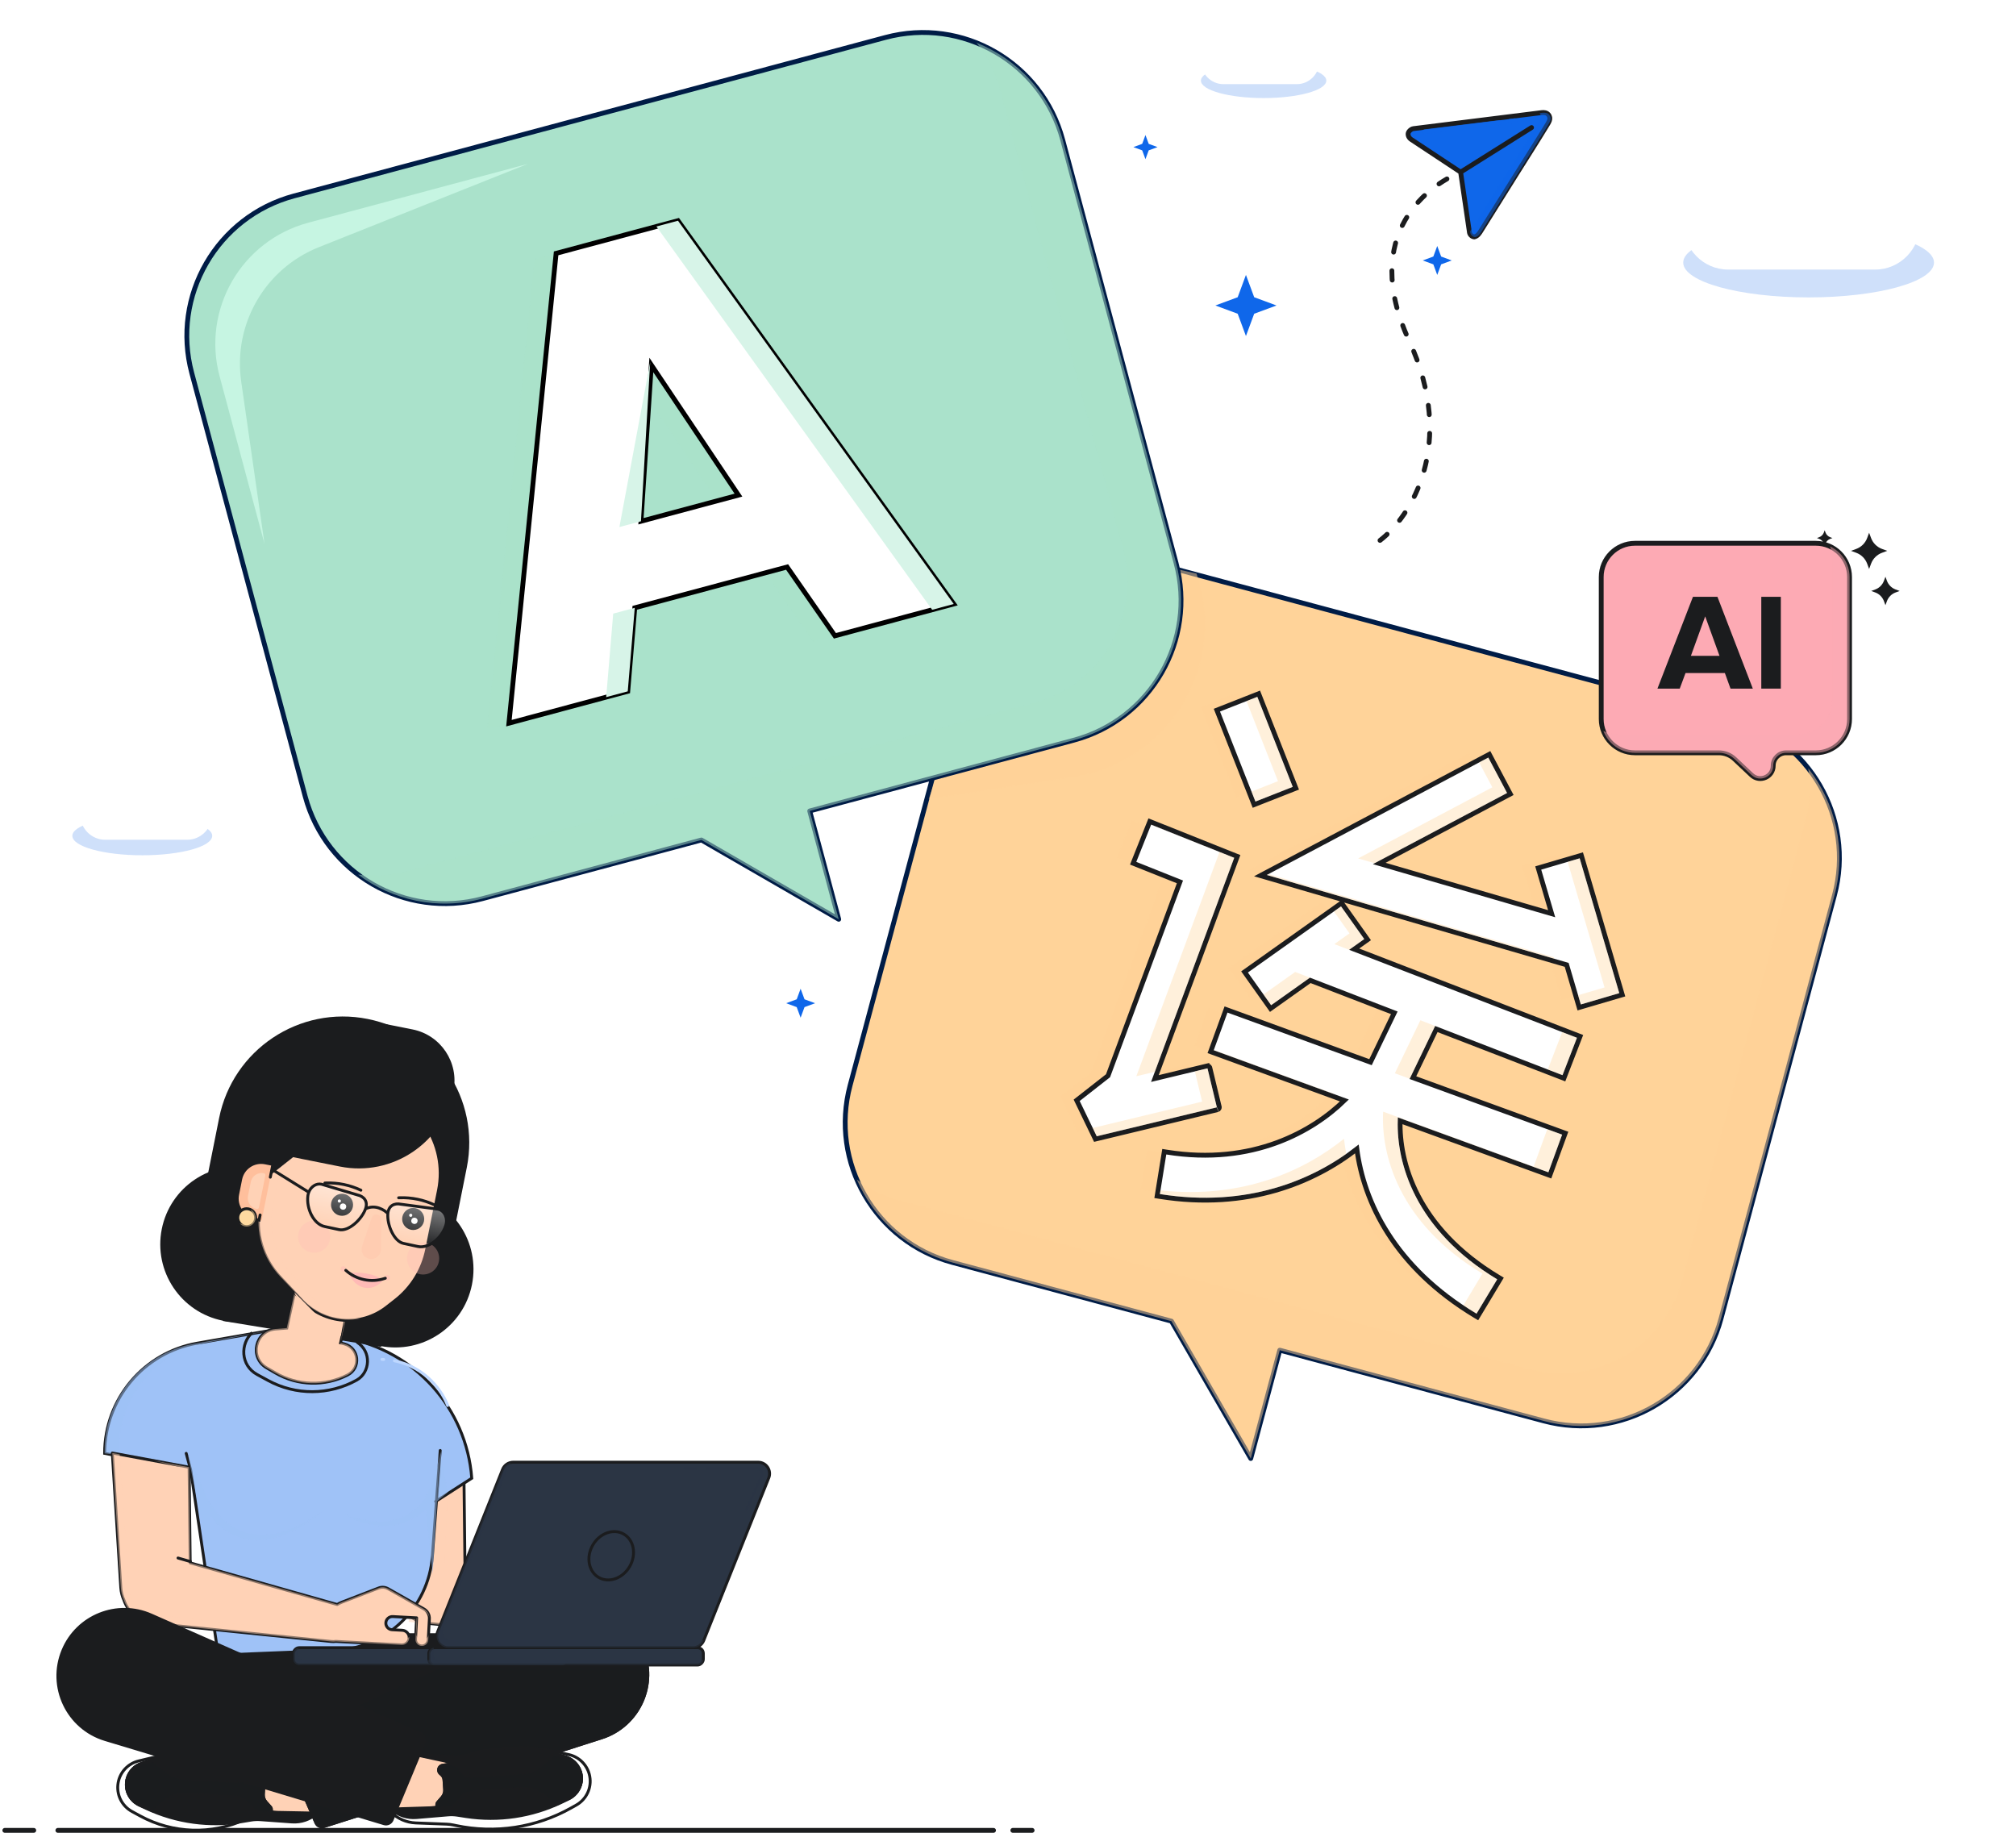 <?xml version="1.0" encoding="UTF-8"?>
<svg xmlns="http://www.w3.org/2000/svg" width="418" height="380" viewBox="0 0 418 380" fill="none">
  <path d="M286.134 112.043C292.339 107.29 302.223 92.333 292.12 70.537C282.017 48.74 296.004 37.882 304.259 35.178" stroke="#1B1C1E" stroke-linecap="round" stroke-linejoin="round" stroke-dasharray="1.94 3.88"></path>
  <path d="M302.844 35.688L292.608 28.92C292.023 28.539 291.723 27.763 292.171 27.225C292.453 26.885 292.771 26.707 293.089 26.666C301.982 25.549 310.878 24.44 319.668 23.347C320.161 23.285 320.697 23.363 321.023 23.739C321.747 24.573 321.085 25.404 320.636 26.159C318.627 29.457 316.538 32.715 314.484 35.99C312.023 39.911 309.555 43.839 307.119 47.762C306.743 48.364 306.409 48.946 305.68 49.125C305.403 49.094 305.146 48.964 304.957 48.759C304.768 48.553 304.66 48.286 304.652 48.006C304.097 44.121 303.422 39.602 302.844 35.688Z" fill="#0F67EA"></path>
  <path d="M317.554 26.45L302.844 35.688M302.844 35.688L292.608 28.92C292.023 28.539 291.723 27.763 292.171 27.225C292.453 26.885 292.771 26.707 293.089 26.666C301.982 25.549 310.878 24.44 319.668 23.347C320.161 23.285 320.697 23.363 321.023 23.739C321.747 24.573 321.085 25.404 320.636 26.159C318.627 29.457 316.538 32.715 314.484 35.99C312.023 39.911 309.555 43.839 307.119 47.762C306.743 48.364 306.409 48.946 305.68 49.125C305.403 49.094 305.146 48.964 304.957 48.759C304.768 48.553 304.66 48.286 304.652 48.006C304.097 44.121 303.422 39.602 302.844 35.688Z" stroke="#1B1C1E" stroke-linecap="round" stroke-linejoin="round"></path>
  <g style="mix-blend-mode:screen">
    <path d="M314.056 25.033L313.148 25.144M310.878 25.422L295.44 27.308" stroke="#0F67EA" stroke-opacity="0.8" stroke-linecap="round" stroke-linejoin="round"></path>
  </g>
  <g style="mix-blend-mode:multiply">
    <path d="M319.237 23.46C319.716 24.157 319.289 24.849 318.89 25.494C318.839 25.576 318.789 25.659 318.74 25.74C317.332 28.052 315.885 30.345 314.437 32.637C313.82 33.614 313.203 34.592 312.589 35.57L312.246 36.116C309.898 39.856 307.547 43.602 305.223 47.342C305.207 47.369 305.19 47.396 305.173 47.422C305.055 47.612 304.939 47.799 304.812 47.969C304.815 47.994 304.819 48.02 304.822 48.045C304.83 48.325 304.938 48.592 305.127 48.797C305.316 49.003 305.573 49.133 305.85 49.163C306.547 48.992 306.882 48.454 307.239 47.881C307.255 47.854 307.272 47.827 307.289 47.801C309.612 44.06 311.964 40.315 314.311 36.575L314.654 36.029C315.268 35.05 315.885 34.073 316.502 33.096C317.95 30.803 319.398 28.51 320.806 26.198C320.854 26.117 320.905 26.035 320.956 25.952C321.381 25.264 321.84 24.522 321.193 23.777C320.867 23.402 320.331 23.324 319.838 23.386C319.638 23.41 319.437 23.435 319.237 23.46Z" fill="#0F67EA" fill-opacity="0.5"></path>
  </g>
  <path d="M258.335 69.672L256.624 65.048L252 63.337L256.624 61.626L258.335 57.002L260.046 61.626L264.67 63.337L260.046 65.048L258.335 69.672Z" fill="#0F67EA"></path>
  <path d="M298 57L298.81 54.81L301 54L298.81 53.19L298 51L297.19 53.19L295 54L297.19 54.81L298 57Z" fill="#0F67EA"></path>
  <path d="M166 211L166.81 208.81L169 208L166.81 207.19L166 205L165.19 207.19L163 208L165.19 208.81L166 211Z" fill="#0F67EA"></path>
  <path d="M237.5 33L238.175 31.175L240 30.5L238.175 29.825L237.5 28L236.825 29.825L235 30.5L236.825 31.175L237.5 33Z" fill="#0F67EA"></path>
  <path d="M1 379.5H7M12 379.5H206M210 379.5H214" stroke="#1B1C1E" stroke-linecap="round" stroke-linejoin="round"></path>
  <path d="M88.859 351.901L91.827 338.922L45.057 338.922L46.121 355.587L88.859 351.901Z" fill="#1B1C1E" stroke="#1B1C1E" stroke-width="0.6" stroke-linecap="round" stroke-linejoin="round"></path>
  <path fill-rule="evenodd" clip-rule="evenodd" d="M80.246 301.258L82.011 329.192C82.069 330.115 82.299 330.989 82.668 331.782C83.54 334.331 85.827 336.282 88.698 336.574L125.658 340.341C126.642 340.442 127.545 340.175 128.265 339.673L140.207 340.307C141.044 340.351 141.759 339.708 141.803 338.871C141.848 338.034 141.205 337.319 140.368 337.275L138.257 337.163C137.503 337.123 136.924 336.479 136.964 335.725C137.004 334.971 137.648 334.392 138.402 334.432L143.35 334.694L143.114 339.136C143.076 339.865 143.636 340.488 144.366 340.527C145.096 340.566 145.719 340.006 145.757 339.276L145.989 334.906C146.034 334.066 145.599 333.273 144.867 332.859L137.432 328.653C136.832 328.314 136.111 328.261 135.468 328.509L127.789 331.472C127.18 331.707 126.633 332.047 126.165 332.468L96.399 324.039L96.173 304.2L80.246 301.258Z" fill="#FFD2B6"></path>
  <path d="M82.011 329.192L81.711 329.211L82.011 329.192ZM80.246 301.258L79.947 301.277C79.941 301.184 79.978 301.095 80.047 301.033C80.117 300.972 80.21 300.946 80.301 300.963L80.246 301.258ZM82.668 331.782L82.94 331.656C82.944 331.665 82.948 331.675 82.952 331.685L82.668 331.782ZM88.698 336.574L88.728 336.276L88.698 336.574ZM125.658 340.341L125.628 340.64L125.658 340.341ZM128.265 339.673L128.093 339.427C128.148 339.389 128.214 339.37 128.281 339.374L128.265 339.673ZM140.207 340.307L140.223 340.007L140.207 340.307ZM141.803 338.871L141.504 338.855L141.803 338.871ZM140.368 337.275L140.352 337.574H140.352L140.368 337.275ZM138.257 337.163L138.273 336.863H138.273L138.257 337.163ZM136.964 335.725L137.264 335.741L136.964 335.725ZM138.402 334.432L138.386 334.731L138.402 334.432ZM143.35 334.694L143.366 334.395C143.445 334.399 143.52 334.435 143.573 334.494C143.626 334.553 143.654 334.631 143.649 334.71L143.35 334.694ZM143.114 339.136L143.414 339.151L143.114 339.136ZM144.366 340.527L144.382 340.228H144.382L144.366 340.527ZM145.757 339.276L145.458 339.26L145.757 339.276ZM145.989 334.906L146.289 334.922L145.989 334.906ZM144.867 332.859L144.719 333.12H144.719L144.867 332.859ZM137.432 328.653L137.58 328.392L137.432 328.653ZM135.468 328.509L135.576 328.789L135.468 328.509ZM127.789 331.472L127.897 331.752H127.897L127.789 331.472ZM126.165 332.468L126.366 332.691C126.289 332.76 126.183 332.785 126.083 332.757L126.165 332.468ZM96.399 324.039L96.317 324.328C96.189 324.291 96.1 324.175 96.099 324.042L96.399 324.039ZM96.173 304.2L96.228 303.905C96.369 303.931 96.472 304.053 96.473 304.196L96.173 304.2ZM81.711 329.211L79.947 301.277L80.546 301.239L82.31 329.173L81.711 329.211ZM82.396 331.909C82.011 331.082 81.772 330.172 81.711 329.211L82.31 329.173C82.366 330.058 82.586 330.895 82.94 331.656L82.396 331.909ZM88.667 336.873C85.676 336.568 83.293 334.534 82.384 331.879L82.952 331.685C83.787 334.127 85.979 335.996 88.728 336.276L88.667 336.873ZM125.628 340.64L88.667 336.873L88.728 336.276L125.688 340.043L125.628 340.64ZM128.436 339.919C127.66 340.461 126.686 340.748 125.628 340.64L125.688 340.043C126.598 340.136 127.43 339.89 128.093 339.427L128.436 339.919ZM128.281 339.374L140.223 340.007L140.191 340.606L128.249 339.973L128.281 339.374ZM140.223 340.007C140.894 340.043 141.468 339.527 141.504 338.855L142.103 338.887C142.049 339.89 141.194 340.659 140.191 340.606L140.223 340.007ZM141.504 338.855C141.539 338.183 141.023 337.61 140.352 337.574L140.383 336.975C141.386 337.028 142.156 337.884 142.103 338.887L141.504 338.855ZM140.352 337.574L138.241 337.462L138.273 336.863L140.383 336.975L140.352 337.574ZM138.241 337.462C137.321 337.413 136.616 336.628 136.664 335.709L137.264 335.741C137.232 336.329 137.684 336.832 138.273 336.863L138.241 337.462ZM136.664 335.709C136.713 334.789 137.498 334.083 138.418 334.132L138.386 334.731C137.797 334.7 137.295 335.152 137.264 335.741L136.664 335.709ZM138.418 334.132L143.366 334.395L143.334 334.994L138.386 334.731L138.418 334.132ZM143.649 334.71L143.414 339.151L142.815 339.12L143.05 334.678L143.649 334.71ZM143.414 339.151C143.384 339.716 143.817 340.198 144.382 340.228L144.35 340.827C143.454 340.779 142.767 340.015 142.815 339.12L143.414 339.151ZM144.382 340.228C144.946 340.258 145.428 339.824 145.458 339.26L146.057 339.292C146.009 340.187 145.245 340.874 144.35 340.827L144.382 340.228ZM145.458 339.26L145.689 334.89L146.289 334.922L146.057 339.292L145.458 339.26ZM145.689 334.89C145.728 334.164 145.352 333.478 144.719 333.12L145.015 332.598C145.846 333.068 146.339 333.968 146.289 334.922L145.689 334.89ZM144.719 333.12L137.284 328.914L137.58 328.392L145.015 332.598L144.719 333.12ZM137.284 328.914C136.762 328.619 136.135 328.573 135.576 328.789L135.36 328.229C136.087 327.948 136.901 328.008 137.58 328.392L137.284 328.914ZM135.576 328.789L127.897 331.752L127.681 331.192L135.36 328.229L135.576 328.789ZM127.897 331.752C127.323 331.974 126.807 332.294 126.366 332.691L125.965 332.245C126.459 331.8 127.038 331.441 127.681 331.192L127.897 331.752ZM96.481 323.75L126.247 332.179L126.083 332.757L96.317 324.328L96.481 323.75ZM96.473 304.196L96.699 324.036L96.099 324.042L95.873 304.203L96.473 304.196ZM80.301 300.963L96.228 303.905L96.119 304.495L80.192 301.553L80.301 300.963Z" fill="#1B1C1E"></path>
  <g style="mix-blend-mode:multiply">
    <path d="M91.93 328.144L92.808 309.422L89.498 311.261L84.717 336.268L96.485 337.371L97.221 334.061L96.43 333.903C93.713 333.36 91.8 330.912 91.93 328.144Z" fill="#FFD2B6" fill-opacity="0.5"></path>
  </g>
  <path d="M71.668 277.426L59.57 275.227L40.892 278.491C29.791 280.431 21.692 290.069 21.692 301.337L39.528 304.744L45.252 343.166L69.452 342.185C80.167 341.75 88.854 333.35 89.647 322.655L90.497 311.198L97.816 306.486C96.734 291.975 85.984 280.029 71.668 277.426Z" fill="#9FC2F7"></path>
  <path d="M90.334 311.303L97.816 306.486V306.486C96.734 291.975 85.984 280.029 71.668 277.426L59.57 275.227L40.892 278.491C29.791 280.431 21.692 290.069 21.692 301.337V301.337L39.528 304.744M91.274 300.735L89.647 322.655C88.854 333.35 80.167 341.75 69.452 342.185L45.252 343.166L39.528 304.744M39.528 304.744L38.608 301.337" stroke="#1B1C1E" stroke-width="0.6" stroke-linecap="round"></path>
  <g style="mix-blend-mode:multiply">
    <path d="M43.001 278.341L57.515 275.578L40.395 278.57C29.582 280.46 21.691 289.849 21.691 300.826V301.329L24.633 301.697V300.536C24.633 289.688 32.344 280.37 43.001 278.341Z" fill="#9FC2F7" fill-opacity="0.5"></path>
  </g>
  <path fill-rule="evenodd" clip-rule="evenodd" d="M23.284 301.258L25.048 329.192C25.106 330.113 25.335 330.984 25.702 331.776C26.573 334.327 28.861 336.281 31.734 336.574L68.694 340.341C69.029 340.375 69.354 340.367 69.665 340.322C69.709 340.326 69.752 340.33 69.796 340.332L83.244 341.045C84.081 341.09 84.796 340.447 84.84 339.61C84.885 338.772 84.242 338.058 83.405 338.013L81.294 337.901C80.54 337.861 79.961 337.218 80.001 336.464C80.041 335.71 80.685 335.131 81.439 335.171L86.387 335.433L86.151 339.874C86.113 340.604 86.673 341.227 87.403 341.266C88.133 341.305 88.756 340.744 88.794 340.015L89.026 335.645C89.071 334.805 88.636 334.012 87.904 333.598L80.469 329.392C79.869 329.052 79.148 328.999 78.505 329.248L70.826 332.211C70.503 332.336 70.198 332.49 69.913 332.669L39.436 324.039L39.211 304.2L23.284 301.258Z" fill="#FFD2B6"></path>
  <path d="M25.048 329.192L24.748 329.211L25.048 329.192ZM23.284 301.258L22.984 301.277C22.978 301.184 23.015 301.095 23.084 301.033C23.154 300.972 23.247 300.946 23.338 300.963L23.284 301.258ZM25.702 331.776L25.974 331.65C25.979 331.659 25.983 331.669 25.986 331.679L25.702 331.776ZM31.734 336.574L31.703 336.873L31.734 336.574ZM68.694 340.341L68.725 340.043H68.725L68.694 340.341ZM69.665 340.322L69.622 340.025C69.647 340.021 69.672 340.021 69.697 340.023L69.665 340.322ZM69.796 340.332L69.78 340.632H69.78L69.796 340.332ZM83.244 341.045L83.26 340.746L83.244 341.045ZM84.84 339.61L84.541 339.594L84.84 339.61ZM83.405 338.013L83.421 337.714L83.405 338.013ZM81.294 337.901L81.278 338.201L81.294 337.901ZM80.001 336.464L79.701 336.448L80.001 336.464ZM81.439 335.171L81.423 335.47L81.439 335.171ZM86.387 335.433L86.403 335.134C86.568 335.142 86.695 335.284 86.686 335.449L86.387 335.433ZM86.151 339.874L86.451 339.89L86.151 339.874ZM87.403 341.266L87.419 340.966H87.419L87.403 341.266ZM88.794 340.015L88.495 339.999L88.794 340.015ZM89.026 335.645L88.727 335.629L89.026 335.645ZM87.904 333.598L88.052 333.337H88.052L87.904 333.598ZM80.469 329.392L80.617 329.131L80.469 329.392ZM78.505 329.248L78.613 329.528L78.505 329.248ZM70.826 332.211L70.718 331.931L70.826 332.211ZM69.913 332.669L70.073 332.923C70.001 332.969 69.913 332.981 69.831 332.958L69.913 332.669ZM39.436 324.039L39.354 324.328C39.226 324.292 39.138 324.176 39.136 324.043L39.436 324.039ZM39.211 304.2L39.265 303.905C39.406 303.931 39.509 304.053 39.511 304.196L39.211 304.2ZM24.748 329.211L22.984 301.277L23.583 301.239L25.347 329.173L24.748 329.211ZM25.43 331.902C25.047 331.077 24.809 330.169 24.748 329.211L25.347 329.173C25.403 330.056 25.622 330.891 25.974 331.65L25.43 331.902ZM31.703 336.873C28.71 336.568 26.325 334.531 25.418 331.873L25.986 331.679C26.82 334.124 29.013 335.995 31.764 336.276L31.703 336.873ZM68.664 340.64L31.703 336.873L31.764 336.276L68.725 340.043L68.664 340.64ZM69.709 340.619C69.373 340.668 69.023 340.676 68.664 340.64L68.725 340.043C69.035 340.074 69.335 340.067 69.622 340.025L69.709 340.619ZM69.697 340.023C69.735 340.027 69.773 340.03 69.811 340.032L69.78 340.632C69.731 340.629 69.682 340.625 69.634 340.62L69.697 340.023ZM69.811 340.032L83.26 340.746L83.228 341.345L69.78 340.632L69.811 340.032ZM83.26 340.746C83.931 340.781 84.505 340.266 84.541 339.594L85.14 339.626C85.087 340.628 84.231 341.398 83.228 341.345L83.26 340.746ZM84.541 339.594C84.576 338.922 84.061 338.349 83.389 338.313L83.421 337.714C84.423 337.767 85.193 338.623 85.14 339.626L84.541 339.594ZM83.389 338.313L81.278 338.201L81.31 337.602L83.421 337.714L83.389 338.313ZM81.278 338.201C80.359 338.152 79.653 337.367 79.701 336.448L80.301 336.479C80.269 337.068 80.721 337.571 81.31 337.602L81.278 338.201ZM79.701 336.448C79.75 335.528 80.535 334.822 81.455 334.871L81.423 335.47C80.834 335.439 80.332 335.891 80.301 336.479L79.701 336.448ZM81.455 334.871L86.403 335.134L86.371 335.733L81.423 335.47L81.455 334.871ZM86.686 335.449L86.451 339.89L85.852 339.858L86.087 335.417L86.686 335.449ZM86.451 339.89C86.421 340.455 86.854 340.936 87.419 340.966L87.387 341.566C86.492 341.518 85.804 340.754 85.852 339.858L86.451 339.89ZM87.419 340.966C87.983 340.996 88.465 340.563 88.495 339.999L89.094 340.03C89.046 340.926 88.282 341.613 87.387 341.566L87.419 340.966ZM88.495 339.999L88.727 335.629L89.326 335.66L89.094 340.03L88.495 339.999ZM88.727 335.629C88.765 334.903 88.389 334.217 87.757 333.859L88.052 333.337C88.883 333.807 89.376 334.707 89.326 335.66L88.727 335.629ZM87.757 333.859L80.321 329.653L80.617 329.131L88.052 333.337L87.757 333.859ZM80.321 329.653C79.799 329.358 79.173 329.312 78.613 329.528L78.397 328.968C79.124 328.687 79.939 328.747 80.617 329.131L80.321 329.653ZM78.613 329.528L70.934 332.491L70.718 331.931L78.397 328.968L78.613 329.528ZM70.934 332.491C70.63 332.608 70.342 332.754 70.073 332.923L69.753 332.416C70.054 332.225 70.377 332.063 70.718 331.931L70.934 332.491ZM39.518 323.751L69.995 332.381L69.831 332.958L39.354 324.328L39.518 323.751ZM39.511 304.196L39.736 324.036L39.136 324.043L38.91 304.203L39.511 304.196ZM23.338 300.963L39.265 303.905L39.156 304.495L23.229 301.553L23.338 300.963Z" fill="#1B1C1E"></path>
  <g style="mix-blend-mode:multiply">
    <path fill-rule="evenodd" clip-rule="evenodd" d="M31.921 302.853L39.212 304.2L39.437 324.039L69.914 332.669C70.199 332.49 70.504 332.336 70.827 332.211L78.506 329.248C79.149 328.999 79.87 329.052 80.47 329.392L87.905 333.598C88.626 334.006 89.059 334.782 89.029 335.608C89.019 334.96 88.641 334.368 88.047 334.09L80.567 330.576C80.11 330.362 79.589 330.325 79.107 330.473L70.998 332.962C70.66 333.066 70.346 333.215 70.06 333.401L38.009 325.221L37.432 304.203L31.921 302.853ZM88.852 338.94L88.795 340.015C88.757 340.744 88.134 341.305 87.404 341.266C86.674 341.227 86.114 340.604 86.152 339.874L86.387 335.456L86.499 335.462L86.327 338.708C86.29 339.408 86.827 340.006 87.527 340.043C88.194 340.078 88.768 339.592 88.852 338.94ZM84.833 339.352C84.843 339.436 84.846 339.522 84.841 339.61C84.797 340.447 84.082 341.09 83.245 341.045L69.796 340.332C69.753 340.33 69.71 340.326 69.666 340.322C69.355 340.367 69.03 340.375 68.695 340.341L31.735 336.574C28.862 336.281 26.574 334.327 25.703 331.776C25.336 330.984 25.107 330.113 25.049 329.192L23.285 301.258L24.813 301.54L26.755 329.263C26.845 330.547 27.357 331.707 28.15 332.612C29.007 333.757 30.314 334.563 31.85 334.742L69.825 339.162C70.101 339.194 70.367 339.187 70.62 339.146L83.805 339.845C84.224 339.868 84.605 339.669 84.833 339.352Z" fill="#FFD2B6" fill-opacity="0.5"></path>
  </g>
  <path d="M46.279 273.895L78.911 279.24L79.967 278.582C86.911 274.247 91.757 267.239 93.361 259.212L96.785 242.074C99.618 227.893 90.419 214.1 76.238 211.267C62.057 208.433 48.265 217.632 45.431 231.813L41.692 250.528C40.273 257.634 41.405 265.013 44.891 271.366L46.279 273.895Z" fill="#1B1C1E"></path>
  <circle cx="49.387" cy="257.985" r="16.156" transform="rotate(11.299 49.387 257.985)" fill="#1B1C1E"></circle>
  <circle cx="81.97" cy="263.171" r="16.201" transform="rotate(11.299 81.97 263.171)" fill="#1B1C1E"></circle>
  <path d="M70.614 278.425L72.379 270.272L61.227 267.201L59.462 275.354L57.111 275.55C52.891 275.902 51.633 281.478 55.292 283.608L57.115 284.669C61.707 287.342 67.343 287.498 72.075 285.083C74.903 283.641 74.471 279.474 71.409 278.641L70.614 278.425Z" fill="#FFD2B6" stroke="#1B1C1E" stroke-width="0.6"></path>
  <g style="mix-blend-mode:multiply" opacity="0.5">
    <path fill-rule="evenodd" clip-rule="evenodd" d="M70.639 278.311L72.006 270.586L62.823 268.729L61.429 275.876L57.302 276.531C54.577 276.964 53.645 280.416 55.783 282.161L57.309 283.406C61.553 286.87 67.617 286.98 71.984 283.672C73.593 282.453 73.293 279.952 71.44 279.149L70.558 278.766L70.619 278.426L71.409 278.641C74.472 279.474 74.903 283.64 72.076 285.083C67.343 287.498 61.707 287.342 57.115 284.668L55.293 283.608C51.633 281.477 52.891 275.902 57.111 275.55L59.462 275.353L61.227 267.201L72.379 270.272L70.639 278.311Z" fill="#FFD2B6"></path>
  </g>
  <path d="M55.958 239.795C57.887 230.14 67.278 223.876 76.933 225.805C86.588 227.734 92.852 237.125 90.923 246.78L88.469 259.061C87.636 263.227 85.338 266.958 81.991 269.575L80.178 270.993C74.849 275.16 67.22 274.568 62.597 269.628L58.051 264.77C54.388 260.855 52.838 255.414 53.888 250.157L55.958 239.795Z" fill="#FFD2B6" stroke="#1B1C1E" stroke-width="0.6"></path>
  <g style="mix-blend-mode:multiply">
    <path d="M70.353 241.535L58.725 239.212L87.131 232.578C84.393 239.185 77.367 242.936 70.353 241.535Z" fill="#FFD2B6" fill-opacity="0.5"></path>
  </g>
  <g style="mix-blend-mode:multiply">
    <path fill-rule="evenodd" clip-rule="evenodd" d="M70.732 225.663C64.811 227.545 60.065 232.504 58.762 239.027L56.613 249.785C55.585 254.927 57.025 260.253 60.504 264.177L64.713 268.925C67.362 271.913 71.075 273.418 74.791 273.357C70.549 274.225 65.999 272.937 62.828 269.623L58.184 264.77C54.443 260.862 52.846 255.374 53.906 250.069L55.959 239.796C57.467 232.245 63.539 226.769 70.732 225.663Z" fill="#FFD2B6" fill-opacity="0.5"></path>
  </g>
  <g style="mix-blend-mode:multiply">
    <path d="M77.06 252.503C77.225 252.014 77.727 251.723 78.233 251.824C78.717 251.921 79.064 252.349 79.057 252.843L78.974 259.064C78.957 260.315 77.809 261.244 76.582 260.999C75.4 260.763 74.694 259.542 75.078 258.4L77.06 252.503Z" fill="#FFCCB1"></path>
  </g>
  <circle cx="70.921" cy="249.792" r="2.287" transform="rotate(11.299 70.921 249.792)" fill="#1B1C1E"></circle>
  <circle cx="71.128" cy="250.167" r="0.653" transform="rotate(11.299 71.128 250.167)" fill="white"></circle>
  <circle cx="70.359" cy="249.009" r="0.327" transform="rotate(11.299 70.359 249.009)" fill="white"></circle>
  <circle cx="85.671" cy="252.738" r="2.287" transform="rotate(11.299 85.671 252.738)" fill="#1B1C1E"></circle>
  <circle cx="85.928" cy="253.12" r="0.653" transform="rotate(11.299 85.928 253.12)" fill="white"></circle>
  <circle cx="85.16" cy="251.97" r="0.327" transform="rotate(11.299 85.16 251.97)" fill="white"></circle>
  <path d="M94.025 226.156C95.195 220.301 91.397 214.606 85.542 213.437L75.123 211.355C63.198 208.972 51.599 216.708 49.217 228.633C48.264 233.404 51.358 238.043 56.128 238.996L70.476 241.863C81.316 244.028 91.86 236.996 94.025 226.156Z" fill="#1B1C1E"></path>
  <g style="mix-blend-mode:multiply" filter="url(#filter0_f_13239_6335)">
    <circle cx="65.139" cy="256.401" r="3.342" transform="rotate(11.299 65.139 256.401)" fill="#FFBAB6" fill-opacity="0.3"></circle>
  </g>
  <g style="mix-blend-mode:multiply" filter="url(#filter1_f_13239_6335)">
    <circle cx="71.187" cy="263.101" r="0.557" transform="rotate(11.299 71.187 263.101)" fill="#FFBAB6" fill-opacity="0.5"></circle>
  </g>
  <g style="mix-blend-mode:multiply" filter="url(#filter2_f_13239_6335)">
    <circle cx="80.292" cy="264.921" r="0.557" transform="rotate(11.299 80.292 264.921)" fill="#FFBAB6" fill-opacity="0.5"></circle>
  </g>
  <g style="mix-blend-mode:multiply" filter="url(#filter3_f_13239_6335)">
    <circle cx="87.719" cy="260.909" r="3.342" transform="rotate(11.299 87.719 260.909)" fill="#FFBAB6" fill-opacity="0.3"></circle>
  </g>
  <g style="mix-blend-mode:multiply">
    <path d="M79.416 265.477C79.416 265.477 77.861 267.438 75.548 266.976C73.234 266.514 72.234 263.948 72.234 263.948C72.234 263.948 73.98 263.644 76.293 264.106C78.606 264.568 79.416 265.477 79.416 265.477Z" fill="#FFBAB6"></path>
  </g>
  <path d="M71.697 263.383V263.383C73.882 265.349 76.954 265.992 79.745 265.069L79.892 265.02" stroke="#1B1C1E" stroke-width="0.6" stroke-linecap="round"></path>
  <path d="M56.577 241.422C56.026 241.312 55.493 241.205 54.987 241.104C52.647 240.637 50.371 242.155 49.903 244.496L49.268 247.674C48.801 250.015 50.318 252.292 52.659 252.759C53.164 252.86 53.698 252.967 54.249 253.077L56.577 241.422Z" fill="#FFBF9C"></path>
  <g style="mix-blend-mode:multiply">
    <path d="M51.994 245.062C52.244 243.811 53.46 242.999 54.711 243.249C54.923 243.292 55.061 243.498 55.018 243.71L53.69 250.359C53.648 250.571 53.441 250.708 53.229 250.666C51.978 250.416 51.167 249.199 51.417 247.949L51.994 245.062Z" fill="#FFD2B6"></path>
  </g>
  <path d="M56.048 244.071L56.577 241.422C56.026 241.312 55.493 241.205 54.987 241.104C52.647 240.637 50.371 242.155 49.903 244.496L49.268 247.674C48.801 250.015 50.318 252.292 52.659 252.759C53.164 252.86 53.168 252.861 53.719 252.971L53.931 251.911" stroke="#1B1C1E" stroke-width="0.6" stroke-linecap="round"></path>
  <path d="M55.923 243.751L61.094 239.671L55.084 237.523L54.393 240.983L56.396 241.384L55.923 243.751Z" fill="#1B1C1E"></path>
  <path d="M67.359 245.281L67.54 245.275C70.053 245.183 72.552 245.697 74.826 246.773V246.773" stroke="#1B1C1E" stroke-width="0.6" stroke-linecap="round"></path>
  <path d="M82.654 248.344L82.835 248.337C85.348 248.245 87.847 248.759 90.121 249.835V249.835" stroke="#1B1C1E" stroke-width="0.6" stroke-linecap="round"></path>
  <circle cx="51.153" cy="252.466" r="1.857" transform="rotate(11.299 51.153 252.466)" fill="#FFDAA1" stroke="#1B1C1E" stroke-width="0.6"></circle>
  <g style="mix-blend-mode:soft-light">
    <path d="M50.06 252.249C50.132 251.891 50.367 251.608 50.672 251.462M51.371 251.375C51.357 251.372 51.343 251.369 51.329 251.367" stroke="#FFDAA1" stroke-width="0.6" stroke-linecap="round" stroke-linejoin="round"></path>
  </g>
  <g style="mix-blend-mode:multiply">
    <path fill-rule="evenodd" clip-rule="evenodd" d="M50.133 253.771C51.139 253.971 52.117 253.319 52.318 252.313C52.431 251.749 52.275 251.194 51.939 250.78C52.697 251.133 53.145 251.97 52.974 252.826C52.773 253.832 51.794 254.484 50.789 254.283C50.347 254.195 49.973 253.957 49.71 253.632C49.842 253.694 49.984 253.741 50.133 253.771Z" fill="#FFDAA1" fill-opacity="0.5"></path>
  </g>
  <g style="mix-blend-mode:multiply">
    <path d="M65.688 274.817C68.025 276.923 70.018 277.091 70.723 276.911L70.847 275.192C68.881 275.602 66.901 273.983 66.157 273.123L61.002 267.908C61.591 269.334 63.351 272.712 65.688 274.817Z" fill="#FFD2B6"></path>
  </g>
  <path d="M73.953 278.242C77.149 280.218 76.74 284.597 73.952 286.145C68.245 289.313 61.333 289.346 55.603 286.232L53.33 284.997C49.821 283.09 49.793 278.558 52.309 276.288" stroke="#1B1C1E" stroke-width="0.6"></path>
  <g style="mix-blend-mode:multiply">
    <path d="M67.293 313.019C51.48 324.639 44.12 313.846 42.286 309.05L38.977 301.695L43.787 325.231V314.508C49.274 321.554 58.1 320.818 67.293 313.019Z" fill="#9FC2F7" fill-opacity="0.5"></path>
  </g>
  <g style="mix-blend-mode:multiply">
    <path d="M70.971 313.84C83.475 318.485 89.726 312.737 91.197 300.969L89.726 326.344L88.255 313.105C82.768 317.576 76.855 317.15 70.971 313.84Z" fill="#9FC2F7" fill-opacity="0.5"></path>
  </g>
  <path d="M92.808 291.405C91.826 288.678 88.338 283.464 81.775 282.143M79.201 281.844C79.324 281.848 79.447 281.854 79.569 281.861" stroke="#BDD7FF" stroke-width="0.6" stroke-linecap="round"></path>
  <g style="mix-blend-mode:multiply">
    <path d="M92.808 309.427L91.337 300.969L90.601 311.266L92.808 309.427Z" fill="#9FC2F7" fill-opacity="0.5"></path>
  </g>
  <path d="M52.551 365.245L59.334 364.762L62.936 365.058C65.963 365.307 68.24 367.925 68.067 370.958C67.833 375.037 64.186 378.059 60.135 377.531L54.063 376.739C52.971 376.596 51.861 376.766 50.861 377.227C43.889 380.446 35.807 380.18 29.062 376.509L27.365 375.586C25.235 374.427 24.079 372.04 24.491 369.651C24.875 367.417 26.555 365.627 28.761 365.102L31.266 364.506C36.087 363.359 41.098 363.265 45.958 364.232L50.364 365.108C51.084 365.251 51.819 365.297 52.551 365.245Z" fill="white" stroke="#1B1C1E" stroke-width="0.6" stroke-linecap="round"></path>
  <path d="M53.273 365.39L59.581 364.944L62.916 365.217C65.949 365.466 68.23 368.089 68.056 371.127C67.832 375.053 64.437 378.036 60.515 377.753L53.973 377.281C53.322 377.234 52.668 377.265 52.024 377.373L50.264 377.667C43.507 378.798 36.567 377.854 30.358 374.959L28.924 374.29C27.178 373.476 26.105 371.68 26.215 369.757C26.326 367.814 27.622 366.14 29.476 365.546L30.747 365.139C36.576 363.27 42.816 363.102 48.738 364.652L50.609 365.143C51.477 365.37 52.377 365.454 53.273 365.39Z" fill="#1B1C1E" stroke="#1B1C1E" stroke-width="0.6" stroke-linecap="round"></path>
  <path d="M72.266 362.07L54.515 366.11C53.477 366.347 52.63 367.091 52.263 368.09C50.908 371.772 53.588 375.691 57.51 375.766L74.153 376.084L72.266 362.07Z" fill="#FFD2B6" stroke="#1B1C1E" stroke-width="0.6"></path>
  <path fill-rule="evenodd" clip-rule="evenodd" d="M31.683 364.978C31.789 365.054 31.893 365.134 31.994 365.217L34.589 367.341C35.607 368.174 36.862 368.663 38.175 368.738L48.983 369.357C49.724 369.4 50.438 369.068 50.885 368.475L51.498 367.66C51.988 367.009 52.795 366.678 53.602 366.798L54.972 367.002C55.475 367.077 55.838 367.524 55.809 368.032C55.794 368.292 55.676 368.536 55.481 368.71L55.244 368.921C54.929 369.202 54.738 369.597 54.714 370.019L54.599 372.026C54.566 372.615 54.767 373.193 55.159 373.633L56.076 374.66C56.212 374.813 56.281 375.013 56.27 375.216C56.245 375.641 55.882 375.965 55.457 375.941L53.956 375.855C53.458 375.826 52.987 375.618 52.63 375.27L50.579 373.266C50.195 372.891 49.688 372.667 49.153 372.637L38.542 372.029C36.894 371.935 35.276 372.499 34.045 373.598L31.889 375.52C31.646 375.42 31.405 375.317 31.165 375.211L28.948 374.234C27.194 373.46 26.104 371.679 26.213 369.765C26.324 367.829 27.638 366.171 29.497 365.62L31.163 365.127C31.336 365.076 31.509 365.026 31.683 364.978Z" fill="#1B1C1E"></path>
  <path d="M31.994 365.217L32.184 364.985L32.184 364.985L31.994 365.217ZM31.683 364.978L31.602 364.689L31.741 364.65L31.858 364.734L31.683 364.978ZM34.589 367.341L34.779 367.109L34.779 367.109L34.589 367.341ZM38.175 368.738L38.193 368.439L38.175 368.738ZM48.983 369.357L48.965 369.657L48.983 369.357ZM50.885 368.475L50.646 368.294L50.885 368.475ZM51.498 367.66L51.738 367.841L51.738 367.841L51.498 367.66ZM53.602 366.798L53.557 367.095L53.602 366.798ZM54.972 367.002L55.016 366.706L54.972 367.002ZM55.481 368.71L55.681 368.934L55.681 368.934L55.481 368.71ZM55.244 368.921L55.044 368.697L55.044 368.697L55.244 368.921ZM54.714 370.019L54.415 370.002L54.714 370.019ZM54.599 372.026L54.899 372.044L54.599 372.026ZM55.159 373.633L54.935 373.832L54.935 373.832L55.159 373.633ZM56.076 374.66L56.3 374.461L56.3 374.461L56.076 374.66ZM52.63 375.27L52.84 375.055L52.84 375.055L52.63 375.27ZM50.579 373.266L50.369 373.481L50.579 373.266ZM49.153 372.637L49.136 372.936L49.153 372.637ZM38.542 372.029L38.559 371.73L38.542 372.029ZM34.045 373.598L33.845 373.374L34.045 373.598ZM31.889 375.52L32.089 375.744L31.948 375.869L31.774 375.797L31.889 375.52ZM31.165 375.211L31.285 374.936L31.165 375.211ZM28.948 374.234L29.069 373.959L28.948 374.234ZM29.497 365.62L29.412 365.333L29.412 365.333L29.497 365.62ZM31.163 365.127L31.248 365.415L31.248 365.415L31.163 365.127ZM31.804 365.449C31.708 365.37 31.609 365.294 31.508 365.221L31.858 364.734C31.969 364.814 32.078 364.898 32.184 364.985L31.804 365.449ZM34.399 367.573L31.804 365.449L32.184 364.985L34.779 367.109L34.399 367.573ZM38.158 369.038C36.782 368.959 35.466 368.446 34.399 367.573L34.779 367.109C35.748 367.902 36.943 368.367 38.193 368.439L38.158 369.038ZM48.965 369.657L38.158 369.038L38.193 368.439L49 369.058L48.965 369.657ZM51.125 368.655C50.618 369.329 49.807 369.705 48.965 369.657L49 369.058C49.642 369.094 50.259 368.808 50.646 368.294L51.125 368.655ZM51.738 367.841L51.125 368.655L50.646 368.294L51.259 367.48L51.738 367.841ZM53.557 367.095C52.86 366.991 52.162 367.277 51.738 367.841L51.259 367.48C51.815 366.741 52.731 366.365 53.646 366.502L53.557 367.095ZM54.927 367.299L53.557 367.095L53.646 366.502L55.016 366.706L54.927 367.299ZM55.509 368.015C55.529 367.662 55.277 367.351 54.927 367.299L55.016 366.706C55.672 366.804 56.146 367.386 56.108 368.049L55.509 368.015ZM55.282 368.486C55.417 368.365 55.499 368.196 55.509 368.015L56.108 368.049C56.089 368.389 55.935 368.707 55.681 368.934L55.282 368.486ZM55.044 368.697L55.282 368.486L55.681 368.934L55.444 369.145L55.044 368.697ZM54.415 370.002C54.443 369.501 54.67 369.032 55.044 368.697L55.444 369.145C55.188 369.373 55.033 369.694 55.014 370.036L54.415 370.002ZM54.3 372.009L54.415 370.002L55.014 370.036L54.899 372.044L54.3 372.009ZM54.935 373.832C54.49 373.333 54.261 372.677 54.3 372.009L54.899 372.044C54.87 372.553 55.044 373.052 55.383 373.433L54.935 373.832ZM55.852 374.86L54.935 373.832L55.383 373.433L56.3 374.461L55.852 374.86ZM55.97 375.199C55.977 375.075 55.935 374.953 55.852 374.86L56.3 374.461C56.488 374.672 56.585 374.95 56.569 375.234L55.97 375.199ZM55.474 375.641C55.733 375.656 55.955 375.458 55.97 375.199L56.569 375.234C56.535 375.823 56.03 376.274 55.44 376.24L55.474 375.641ZM53.973 375.555L55.474 375.641L55.44 376.24L53.939 376.154L53.973 375.555ZM52.84 375.055C53.145 375.353 53.547 375.531 53.973 375.555L53.939 376.154C53.368 376.122 52.829 375.884 52.42 375.484L52.84 375.055ZM50.788 373.051L52.84 375.055L52.42 375.484L50.369 373.481L50.788 373.051ZM49.17 372.337C49.778 372.372 50.353 372.626 50.788 373.051L50.369 373.481C50.037 373.156 49.599 372.963 49.136 372.936L49.17 372.337ZM38.559 371.73L49.17 372.337L49.136 372.936L38.525 372.329L38.559 371.73ZM33.845 373.374C35.136 372.222 36.832 371.631 38.559 371.73L38.525 372.329C36.957 372.239 35.417 372.776 34.244 373.822L33.845 373.374ZM31.689 375.296L33.845 373.374L34.244 373.822L32.089 375.744L31.689 375.296ZM31.774 375.797C31.53 375.696 31.286 375.592 31.044 375.485L31.285 374.936C31.524 375.041 31.763 375.143 32.004 375.243L31.774 375.797ZM31.044 375.485L28.827 374.508L29.069 373.959L31.285 374.936L31.044 375.485ZM28.827 374.508C26.958 373.684 25.797 371.787 25.914 369.748L26.513 369.782C26.41 371.571 27.429 373.236 29.069 373.959L28.827 374.508ZM25.914 369.748C26.032 367.685 27.431 365.919 29.412 365.333L29.583 365.908C27.845 366.422 26.616 367.972 26.513 369.782L25.914 369.748ZM29.412 365.333L31.078 364.84L31.248 365.415L29.583 365.908L29.412 365.333ZM31.078 364.84C31.252 364.788 31.427 364.738 31.602 364.689L31.763 365.267C31.591 365.315 31.419 365.364 31.248 365.415L31.078 364.84Z" fill="#1B1C1E"></path>
  <g style="mix-blend-mode:multiply">
    <path d="M31.678 364.969C31.786 365.046 31.892 365.127 31.995 365.211L34.59 367.336C35.607 368.169 36.863 368.658 38.176 368.733L48.983 369.352C49.725 369.394 50.439 369.063 50.886 368.469L51.499 367.655C51.989 367.004 52.796 366.673 53.602 366.793L54.972 366.997C55.475 367.072 55.838 367.518 55.809 368.026C55.794 368.287 55.676 368.531 55.482 368.704L55.244 368.916C54.929 369.197 54.739 369.592 54.714 370.013L54.599 372.021C54.566 372.61 54.767 373.187 55.16 373.627L56.076 374.655C56.212 374.807 56.282 375.007 56.27 375.211C56.245 375.635 55.882 375.96 55.458 375.935L53.956 375.849C53.458 375.821 52.987 375.613 52.63 375.264L50.579 373.261C50.195 372.886 49.689 372.662 49.153 372.631L38.542 372.024C36.895 371.93 35.277 372.494 34.045 373.592L31.893 375.511C31.649 375.41 31.407 375.307 31.165 375.2L28.949 374.223C27.194 373.45 26.104 371.669 26.214 369.754C26.324 367.818 27.638 366.16 29.498 365.61L31.163 365.117C31.334 365.066 31.506 365.017 31.678 364.969Z" fill="#1B1C1E" fill-opacity="0.5"></path>
    <path d="M31.678 364.969C31.786 365.046 31.892 365.127 31.995 365.211L34.59 367.336C35.607 368.169 36.863 368.658 38.176 368.733L48.983 369.352C49.725 369.394 50.439 369.063 50.886 368.469L51.499 367.655C51.989 367.004 52.796 366.673 53.602 366.793L54.972 366.997C55.475 367.072 55.838 367.518 55.809 368.026C55.794 368.287 55.676 368.531 55.482 368.704L55.244 368.916C54.929 369.197 54.739 369.592 54.714 370.013L54.599 372.021C54.566 372.61 54.767 373.187 55.16 373.627L56.076 374.655C56.212 374.807 56.282 375.007 56.27 375.211C56.245 375.635 55.882 375.96 55.458 375.935L53.956 375.849C53.458 375.821 52.987 375.613 52.63 375.264L50.579 373.261C50.195 372.886 49.689 372.662 49.153 372.631L38.542 372.024C36.895 371.93 35.277 372.494 34.045 373.592L31.893 375.511C31.649 375.41 31.407 375.307 31.165 375.2L28.949 374.223C27.194 373.45 26.104 371.669 26.214 369.754C26.324 367.818 27.638 366.16 29.498 365.61L31.163 365.117C31.334 365.066 31.506 365.017 31.678 364.969Z" stroke="#1B1C1E" stroke-width="0.6" stroke-linecap="round"></path>
  </g>
  <path d="M124.725 360.319L67.181 378.697C66.512 378.91 65.79 378.583 65.51 377.938L58.641 362.122C58.322 361.39 58.648 360.537 59.373 360.203L114.76 334.668C121.783 331.431 130.095 334.602 133.176 341.696C136.427 349.181 132.499 357.837 124.725 360.319Z" fill="#1B1C1E" stroke="#1B1C1E" stroke-width="0.6"></path>
  <g style="mix-blend-mode:multiply">
    <path d="M124.725 360.319L67.181 378.697C66.512 378.91 65.79 378.583 65.51 377.938L58.641 362.122C58.322 361.39 58.648 360.537 59.373 360.203L114.76 334.668C121.783 331.431 130.095 334.602 133.176 341.696C136.427 349.181 132.499 357.837 124.725 360.319Z" fill="#1B1C1E" fill-opacity="0.5"></path>
    <path d="M124.725 360.319L67.181 378.697C66.512 378.91 65.79 378.583 65.51 377.938L58.641 362.122C58.322 361.39 58.648 360.537 59.373 360.203L114.76 334.668C121.783 331.431 130.095 334.602 133.176 341.696C136.427 349.181 132.499 357.837 124.725 360.319Z" stroke="#1B1C1E" stroke-width="0.6"></path>
  </g>
  <path d="M39.484 323.767L36.91 323.031" stroke="#1B1C1E" stroke-width="0.6" stroke-linecap="round"></path>
  <rect width="56.924" height="3.59" rx="1.188" transform="matrix(-1 0 0 1 117.751 341.625)" fill="#2B3544" stroke="#1B1C1E" stroke-width="0.6"></rect>
  <g style="mix-blend-mode:overlay">
    <path d="M116.727 342.648H112.624M111.085 342.648H110.316" stroke="#1B1C1E" stroke-opacity="0.5" stroke-width="0.6" stroke-linecap="round"></path>
  </g>
  <rect width="56.924" height="3.59" rx="1.188" transform="matrix(-1 0 0 1 145.829 341.625)" fill="#2B3544" stroke="#1B1C1E" stroke-width="0.6"></rect>
  <g style="mix-blend-mode:overlay">
    <path d="M144.805 342.648H140.702M139.164 342.648H138.394" stroke="#2B3544" stroke-width="0.6" stroke-linecap="round"></path>
  </g>
  <path d="M159.398 306.423C160.022 304.862 158.873 303.164 157.192 303.164H106.411C105.44 303.164 104.566 303.756 104.205 304.658L90.721 338.368C90.097 339.929 91.246 341.626 92.927 341.626H143.708C144.679 341.626 145.553 341.035 145.914 340.133L159.398 306.423Z" fill="#2B3544" stroke="#1B1C1E" stroke-width="0.6"></path>
  <g style="mix-blend-mode:overlay">
    <path d="M154.803 312.907L157.886 306.125C158.243 305.338 157.668 304.445 156.804 304.445H146.598M144.29 304.445H141.982" stroke="#2B3544" stroke-opacity="0.5" stroke-width="0.6" stroke-linecap="round"></path>
  </g>
  <g style="mix-blend-mode:multiply">
    <path fill-rule="evenodd" clip-rule="evenodd" d="M117.741 344.185C117.666 344.769 117.167 345.221 116.563 345.221H62.015C61.359 345.221 60.827 344.689 60.827 344.033V342.819C60.827 342.215 61.278 341.716 61.862 341.641C61.856 341.691 61.852 341.742 61.852 341.793V343.007C61.852 343.663 62.384 344.195 63.041 344.195H117.589C117.64 344.195 117.691 344.192 117.741 344.185Z" fill="#2B3544" fill-opacity="0.5"></path>
  </g>
  <g style="mix-blend-mode:multiply">
    <path fill-rule="evenodd" clip-rule="evenodd" d="M145.819 344.185C145.744 344.769 145.245 345.221 144.641 345.221H90.093C89.437 345.221 88.905 344.689 88.905 344.033V342.819C88.905 342.215 89.356 341.716 89.94 341.641C89.934 341.691 89.931 341.742 89.931 341.793V343.007C89.931 343.663 90.463 344.195 91.119 344.195H145.667C145.718 344.195 145.769 344.192 145.819 344.185Z" fill="#2B3544" fill-opacity="0.5"></path>
  </g>
  <g style="mix-blend-mode:multiply">
    <path fill-rule="evenodd" clip-rule="evenodd" d="M145.94 340.064L145.913 340.132C145.552 341.035 144.679 341.626 143.707 341.626H92.927C91.246 341.626 90.096 339.928 90.721 338.368L104.205 304.657C104.501 303.916 105.144 303.385 105.902 303.219C105.898 303.229 105.893 303.24 105.889 303.251L91.949 337.636C91.474 338.808 92.336 340.088 93.6 340.088H145.653C145.75 340.088 145.846 340.08 145.94 340.064Z" fill="#2B3544" fill-opacity="0.5"></path>
  </g>
  <g style="mix-blend-mode:multiply">
    <ellipse cx="4.423" cy="5.192" rx="4.423" ry="5.192" transform="matrix(-0.866 -0.5 -0.5 0.866 133.161 320.281)" fill="#2B3544"></ellipse>
    <ellipse cx="4.423" cy="5.192" rx="4.423" ry="5.192" transform="matrix(-0.866 -0.5 -0.5 0.866 133.161 320.281)" stroke="#1B1C1E" stroke-width="0.6"></ellipse>
  </g>
  <path d="M83.122 249.679L90.84 250.706C92.153 250.986 92.892 252.542 92.429 254.05C91.628 256.66 88.914 258.926 86.643 258.44L83.652 257.8C81.684 257.379 80.228 253.969 80.418 251.616C80.55 249.993 81.765 249.389 83.122 249.679Z" fill="url(#paint0_linear_13239_6335)"></path>
  <path d="M74.116 247.752L66.654 245.53C65.561 245.296 64.469 246.032 64.022 247.189C63.932 247.421 63.868 247.67 63.836 247.931C63.499 250.64 65.047 253.819 67.319 254.305L70.31 254.945C72.278 255.366 75.002 252.851 75.791 250.626C76.335 249.091 75.474 248.043 74.116 247.752Z" fill="url(#paint1_linear_13239_6335)"></path>
  <path d="M80.418 251.616C80.228 253.969 81.684 257.379 83.652 257.8L86.643 258.44C88.914 258.926 91.628 256.66 92.429 254.05C92.892 252.542 92.153 250.986 90.84 250.706L83.122 249.679C81.765 249.389 80.55 249.993 80.418 251.616ZM80.418 251.616C79.726 250.879 77.831 249.649 75.791 250.626M75.791 250.626C75.002 252.851 72.278 255.366 70.31 254.945L67.319 254.305C65.047 253.819 63.499 250.64 63.836 247.931C63.868 247.67 63.932 247.421 64.022 247.189M75.791 250.626C76.335 249.091 75.474 248.043 74.116 247.752L66.654 245.53C65.561 245.296 64.469 246.032 64.022 247.189M64.022 247.189L56.738 242.673" stroke="#1B1C1E" stroke-width="0.6"></path>
  <path d="M94.163 364.235L87.375 363.838L84.358 364.124C81.01 364.442 78.527 367.37 78.761 370.725C79.038 374.687 82.254 377.806 86.223 377.961L92.614 378.211C93.08 378.229 93.543 378.287 93.999 378.383L94.547 378.499C102.669 380.221 111.14 378.932 118.382 374.872L119.478 374.258C121.593 373.073 122.718 370.672 122.277 368.288C121.865 366.059 120.162 364.29 117.95 363.793L115.437 363.229C110.602 362.142 105.59 362.112 100.743 363.139L96.348 364.071C95.63 364.223 94.895 364.278 94.163 364.235Z" fill="white" stroke="#1B1C1E" stroke-width="0.6" stroke-linecap="round"></path>
  <path d="M93.442 364.388L87.128 364.021L83.797 364.337C80.767 364.624 78.519 367.275 78.732 370.311C79.006 374.234 82.438 377.173 86.356 376.841L92.891 376.287C93.541 376.232 94.196 376.254 94.841 376.354L96.605 376.627C103.375 377.672 110.303 376.641 116.475 373.668L117.901 372.981C119.636 372.145 120.687 370.336 120.553 368.415C120.417 366.473 119.1 364.815 117.239 364.245L115.963 363.853C110.111 362.058 103.869 361.968 97.967 363.594L96.103 364.107C95.237 364.346 94.338 364.441 93.442 364.388Z" fill="#1B1C1E" stroke="#1B1C1E" stroke-width="0.6" stroke-linecap="round"></path>
  <path d="M74.408 361.305L92.209 365.121C93.249 365.344 94.106 366.078 94.486 367.072C95.886 370.737 93.257 374.69 89.335 374.814L72.698 375.341L74.408 361.305Z" fill="#FFD2B6" stroke="#1B1C1E" stroke-width="0.6"></path>
  <path fill-rule="evenodd" clip-rule="evenodd" d="M115.019 363.702C114.916 363.778 114.815 363.857 114.717 363.94L112.149 366.096C111.142 366.942 109.893 367.447 108.58 367.539L97.782 368.294C97.041 368.345 96.323 368.023 95.868 367.435L95.245 366.629C94.747 365.984 93.936 365.663 93.131 365.793L91.764 366.014C91.262 366.096 90.904 366.547 90.94 367.054C90.958 367.314 91.079 367.557 91.276 367.728L91.516 367.937C91.834 368.214 92.03 368.606 92.059 369.027L92.2 371.033C92.241 371.621 92.046 372.202 91.66 372.647L90.756 373.686C90.622 373.84 90.555 374.041 90.569 374.244C90.599 374.668 90.967 374.988 91.391 374.958L92.891 374.853C93.388 374.819 93.857 374.605 94.209 374.252L96.235 372.222C96.614 371.842 97.118 371.613 97.653 371.575L108.255 370.834C109.902 370.719 111.527 371.263 112.772 372.346L114.956 374.244C115.195 374.142 115.433 374.037 115.671 373.928L117.874 372.924C119.619 372.128 120.687 370.334 120.553 368.421C120.418 366.487 119.083 364.845 117.217 364.318L115.546 363.846C115.37 363.796 115.195 363.748 115.019 363.702Z" fill="#1B1C1E"></path>
  <path d="M114.717 363.94L114.524 363.71L114.524 363.71L114.717 363.94ZM115.019 363.702L115.096 363.412L114.956 363.375L114.84 363.461L115.019 363.702ZM112.149 366.096L111.956 365.867L111.956 365.867L112.149 366.096ZM108.58 367.539L108.601 367.838L108.58 367.539ZM97.782 368.294L97.761 367.994L97.782 368.294ZM95.868 367.435L96.106 367.252L96.106 367.252L95.868 367.435ZM95.245 366.629L95.008 366.812L95.245 366.629ZM93.131 365.793L93.179 366.089L93.131 365.793ZM91.764 366.014L91.716 365.718L91.764 366.014ZM91.276 367.728L91.079 367.954L91.079 367.954L91.276 367.728ZM91.516 367.937L91.712 367.71L91.712 367.71L91.516 367.937ZM91.66 372.647L91.886 372.843L91.886 372.843L91.66 372.647ZM90.756 373.686L90.53 373.489L90.53 373.489L90.756 373.686ZM94.209 374.252L93.997 374.04L93.997 374.04L94.209 374.252ZM96.235 372.222L96.447 372.434L96.235 372.222ZM97.653 371.575L97.674 371.874L97.653 371.575ZM108.255 370.834L108.234 370.535L108.255 370.834ZM112.772 372.346L112.969 372.119L112.772 372.346ZM114.956 374.244L114.759 374.471L114.901 374.594L115.074 374.52L114.956 374.244ZM115.671 373.928L115.795 374.201L115.795 374.201L115.671 373.928ZM117.874 372.924L117.75 372.651L117.874 372.924ZM117.217 364.318L117.298 364.029L117.298 364.029L117.217 364.318ZM115.546 363.846L115.464 364.135L115.464 364.135L115.546 363.846ZM114.91 364.17C115.003 364.091 115.099 364.015 115.197 363.943L114.84 363.461C114.733 363.54 114.627 363.624 114.524 363.71L114.91 364.17ZM112.342 366.326L114.91 364.17L114.524 363.71L111.956 365.867L112.342 366.326ZM108.601 367.838C109.977 367.742 111.286 367.213 112.342 366.326L111.956 365.867C110.997 366.672 109.808 367.152 108.56 367.24L108.601 367.838ZM97.803 368.593L108.601 367.838L108.56 367.24L97.761 367.994L97.803 368.593ZM95.631 367.619C96.147 368.286 96.962 368.652 97.803 368.593L97.761 367.994C97.12 368.039 96.499 367.76 96.106 367.252L95.631 367.619ZM95.008 366.812L95.631 367.619L96.106 367.252L95.483 366.445L95.008 366.812ZM93.179 366.089C93.875 365.977 94.577 366.254 95.008 366.812L95.483 366.445C94.917 365.713 93.996 365.349 93.083 365.497L93.179 366.089ZM91.812 366.311L93.179 366.089L93.083 365.497L91.716 365.718L91.812 366.311ZM91.239 367.033C91.214 366.68 91.463 366.367 91.812 366.311L91.716 365.718C91.061 365.824 90.594 366.413 90.64 367.075L91.239 367.033ZM91.472 367.502C91.335 367.383 91.252 367.214 91.239 367.033L90.64 367.075C90.664 367.415 90.822 367.731 91.079 367.954L91.472 367.502ZM91.712 367.71L91.472 367.502L91.079 367.954L91.319 368.163L91.712 367.71ZM92.359 369.006C92.324 368.506 92.091 368.04 91.712 367.71L91.319 368.163C91.577 368.388 91.736 368.706 91.76 369.048L92.359 369.006ZM92.499 371.012L92.359 369.006L91.76 369.048L91.9 371.054L92.499 371.012ZM91.886 372.843C92.325 372.338 92.545 371.68 92.499 371.012L91.9 371.054C91.936 371.563 91.768 372.065 91.433 372.45L91.886 372.843ZM90.983 373.882L91.886 372.843L91.433 372.45L90.53 373.489L90.983 373.882ZM90.869 374.223C90.86 374.099 90.901 373.976 90.983 373.882L90.53 373.489C90.344 373.703 90.25 373.982 90.27 374.265L90.869 374.223ZM91.37 374.659C91.111 374.677 90.887 374.482 90.869 374.223L90.27 374.265C90.311 374.854 90.822 375.299 91.412 375.257L91.37 374.659ZM92.87 374.554L91.37 374.659L91.412 375.257L92.912 375.153L92.87 374.554ZM93.997 374.04C93.696 374.342 93.295 374.524 92.87 374.554L92.912 375.153C93.482 375.113 94.018 374.868 94.422 374.464L93.997 374.04ZM96.023 372.01L93.997 374.04L94.422 374.464L96.447 372.434L96.023 372.01ZM97.632 371.276C97.025 371.318 96.453 371.579 96.023 372.01L96.447 372.434C96.775 372.106 97.211 371.907 97.674 371.874L97.632 371.276ZM108.234 370.535L97.632 371.276L97.674 371.874L108.276 371.134L108.234 370.535ZM112.969 372.119C111.663 370.984 109.96 370.414 108.234 370.535L108.276 371.134C109.843 371.024 111.39 371.542 112.575 372.572L112.969 372.119ZM115.153 374.018L112.969 372.119L112.575 372.572L114.759 374.471L115.153 374.018ZM115.074 374.52C115.315 374.417 115.556 374.311 115.795 374.201L115.546 373.655C115.311 373.763 115.075 373.867 114.838 373.969L115.074 374.52ZM115.795 374.201L117.999 373.197L117.75 372.651L115.546 373.655L115.795 374.201ZM117.999 373.197C119.857 372.349 120.995 370.438 120.852 368.4L120.254 368.442C120.379 370.23 119.381 371.907 117.75 372.651L117.999 373.197ZM120.852 368.4C120.708 366.339 119.286 364.591 117.298 364.029L117.135 364.607C118.88 365.099 120.127 366.634 120.254 368.442L120.852 368.4ZM117.298 364.029L115.627 363.557L115.464 364.135L117.135 364.607L117.298 364.029ZM115.627 363.557C115.45 363.507 115.273 363.459 115.096 363.412L114.942 363.992C115.116 364.038 115.29 364.086 115.464 364.135L115.627 363.557Z" fill="#1B1C1E"></path>
  <g style="mix-blend-mode:multiply">
    <path d="M115.018 363.695C114.915 363.772 114.814 363.851 114.716 363.934L112.148 366.091C111.141 366.936 109.891 367.441 108.579 367.533L97.781 368.288C97.04 368.339 96.322 368.017 95.867 367.429L95.244 366.623C94.746 365.978 93.935 365.657 93.13 365.787L91.763 366.009C91.26 366.09 90.903 366.541 90.939 367.048C90.957 367.309 91.078 367.551 91.275 367.722L91.514 367.931C91.833 368.208 92.029 368.6 92.058 369.021L92.198 371.027C92.24 371.615 92.045 372.196 91.659 372.641L90.755 373.68C90.621 373.834 90.554 374.035 90.568 374.238C90.598 374.662 90.966 374.982 91.389 374.952L92.89 374.847C93.387 374.813 93.856 374.599 94.208 374.246L96.234 372.216C96.613 371.836 97.117 371.607 97.652 371.569L108.254 370.828C109.901 370.713 111.525 371.257 112.771 372.34L114.955 374.238C115.194 374.136 115.432 374.03 115.67 373.922L117.874 372.917C119.618 372.122 120.686 370.327 120.552 368.414C120.417 366.48 119.082 364.838 117.216 364.311L115.545 363.839C115.37 363.79 115.194 363.742 115.018 363.695Z" fill="#1B1C1E" fill-opacity="0.5"></path>
    <path d="M115.018 363.695C114.915 363.772 114.814 363.851 114.716 363.934L112.148 366.091C111.141 366.936 109.891 367.441 108.579 367.533L97.781 368.288C97.04 368.339 96.322 368.017 95.867 367.429L95.244 366.623C94.746 365.978 93.935 365.657 93.13 365.787L91.763 366.009C91.26 366.09 90.903 366.541 90.939 367.048C90.957 367.309 91.078 367.551 91.275 367.722L91.514 367.931C91.833 368.208 92.029 368.6 92.058 369.021L92.198 371.027C92.24 371.615 92.045 372.196 91.659 372.641L90.755 373.68C90.621 373.834 90.554 374.035 90.568 374.238C90.598 374.662 90.966 374.982 91.389 374.952L92.89 374.847C93.387 374.813 93.856 374.599 94.208 374.246L96.234 372.216C96.613 371.836 97.117 371.607 97.652 371.569L108.254 370.828C109.901 370.713 111.525 371.257 112.771 372.34L114.955 374.238C115.194 374.136 115.432 374.03 115.67 373.922L117.874 372.917C119.618 372.122 120.686 370.327 120.552 368.414C120.417 366.48 119.082 364.838 117.216 364.311L115.545 363.839C115.37 363.79 115.194 363.742 115.018 363.695Z" stroke="#1B1C1E" stroke-width="0.6" stroke-linecap="round"></path>
  </g>
  <path d="M21.808 360.666L79.639 378.12C80.311 378.323 81.028 377.983 81.297 377.335L87.913 361.41C88.219 360.673 87.88 359.826 87.15 359.503L31.361 334.859C24.287 331.734 16.027 335.039 13.06 342.18C9.929 349.717 13.995 358.308 21.808 360.666Z" fill="#1B1C1E" stroke="#1B1C1E" stroke-width="0.6"></path>
  <path fill-rule="evenodd" clip-rule="evenodd" d="M236.526 116.046C220.522 111.758 204.072 121.255 199.783 137.259L176.27 225.011C171.982 241.015 181.479 257.465 197.483 261.754L242.89 273.92L259.332 302.399L265.35 279.938L320.098 294.608C336.102 298.896 352.552 289.399 356.84 273.395L380.354 185.643C384.642 169.639 375.144 153.189 359.14 148.9L236.526 116.046Z" fill="#FFD399"></path>
  <path d="M236.526 116.046L236.655 115.563L236.526 116.046ZM242.89 273.92L243.323 273.67C243.256 273.555 243.147 273.471 243.019 273.437L242.89 273.92ZM259.332 302.399L258.899 302.649C259 302.824 259.197 302.921 259.397 302.895C259.598 302.868 259.762 302.724 259.815 302.528L259.332 302.399ZM265.35 279.938L265.48 279.455C265.213 279.384 264.939 279.542 264.867 279.809L265.35 279.938ZM359.14 148.9L359.011 149.383L359.14 148.9ZM200.266 137.388C204.483 121.651 220.659 112.312 236.396 116.529L236.655 115.563C220.384 111.203 203.66 120.859 199.3 137.13L200.266 137.388ZM176.753 225.141L200.266 137.388L199.3 137.13L175.787 224.882L176.753 225.141ZM197.613 261.271C181.876 257.054 172.536 240.878 176.753 225.141L175.787 224.882C171.427 241.153 181.083 257.877 197.354 262.237L197.613 261.271ZM243.019 273.437L197.613 261.271L197.354 262.237L242.76 274.403L243.019 273.437ZM242.457 274.17L258.899 302.649L259.765 302.149L243.323 273.67L242.457 274.17ZM259.815 302.528L265.833 280.068L264.867 279.809L258.849 302.27L259.815 302.528ZM320.228 294.125L265.48 279.455L265.221 280.421L319.969 295.091L320.228 294.125ZM356.358 273.265C352.141 289.003 335.965 298.342 320.228 294.125L319.969 295.091C336.239 299.451 352.964 289.795 357.323 273.524L356.358 273.265ZM379.871 185.513L356.358 273.265L357.323 273.524L380.837 185.772L379.871 185.513ZM359.011 149.383C374.748 153.6 384.087 169.776 379.871 185.513L380.837 185.772C385.196 169.501 375.541 152.777 359.27 148.417L359.011 149.383ZM236.396 116.529L359.011 149.383L359.27 148.417L236.655 115.563L236.396 116.529Z" fill="#001C46"></path>
  <g style="mix-blend-mode:multiply">
    <path fill-rule="evenodd" clip-rule="evenodd" d="M177.653 244.557C181.149 252.734 188.228 259.282 197.484 261.762L242.89 273.928L259.332 302.407L265.351 279.947L320.099 294.616C336.103 298.905 352.553 289.407 356.841 273.403L380.354 185.651C382.9 176.15 380.587 166.492 374.939 159.314C375.466 162.763 375.304 166.374 374.343 169.96L348.759 265.439C345.043 279.31 330.786 287.541 316.916 283.824L186.574 248.899C183.247 248.008 180.244 246.51 177.653 244.557Z" fill="#FFD399" fill-opacity="0.5"></path>
  </g>
  <g style="mix-blend-mode:multiply">
    <path d="M248.456 120.124L248.091 118.923L211.073 110.594L192.564 165.658L222.671 161.058C241.939 158.114 254.122 138.774 248.456 120.124Z" fill="#FFD399" fill-opacity="0.5"></path>
  </g>
  <g style="mix-blend-mode:multiply">
    <path fill-rule="evenodd" clip-rule="evenodd" d="M256.322 165.258L248.977 146.594L256.711 143.551L264.056 162.215L256.322 165.258ZM304.603 156.143L308.495 163.487L280.673 178.232L318.478 189.25L315.577 179.375L323.551 177.032L331.762 204.983L323.787 207.326L321.259 198.718L258.682 180.48L304.603 156.143ZM241.307 181.635L231.617 177.766L234.698 170.047L251.92 176.922L234.681 223.395L246.378 220.577C246.378 220.577 246.379 220.577 247.352 224.617C248.326 228.657 248.326 228.657 248.325 228.657L223.417 234.658L219.883 227.345L226.178 222.42L241.307 181.635ZM275.744 195.999L278.88 193.772L274.068 186.996L254.762 200.706L259.575 207.482L267.617 201.771L285.798 208.789L280.436 219.922L250.522 209.012L247.674 216.82L275.677 227.033C269.327 233.528 256.459 241.435 237.836 238.432L236.513 246.637C255.116 249.637 269.093 243.353 277.74 236.353C278.925 247.256 284.992 261.109 302.164 271.439L306.448 264.317C288.787 253.692 285.4 239.29 285.854 230.744L317.063 242.126L319.911 234.318L288.283 222.783L293.577 211.792L319.991 221.989L322.984 214.235L275.744 195.999Z" fill="#FFD399" fill-opacity="0.5"></path>
  </g>
  <path d="M259.838 166.371L260.022 166.836L260.487 166.653L268.221 163.61L268.686 163.427L268.503 162.961L261.157 144.297L260.974 143.832L260.509 144.015L252.775 147.059L252.31 147.242L252.493 147.707L259.838 166.371ZM309.027 156.839L308.792 156.397L308.351 156.631L262.429 180.968L261.34 181.545L262.524 181.89L324.838 200.051L327.289 208.396L327.43 208.876L327.91 208.735L335.884 206.393L336.364 206.252L336.223 205.772L328.012 177.821L327.871 177.341L327.391 177.482L319.417 179.825L318.937 179.966L319.078 180.445L321.722 189.444L285.977 179.027L312.711 164.858L313.153 164.624L312.919 164.182L309.027 156.839ZM239.458 223.619L256.37 178.026L256.54 177.569L256.087 177.388L238.865 170.512L238.401 170.327L238.216 170.791L235.134 178.51L234.949 178.975L235.413 179.16L244.65 182.848L229.74 223.043L223.556 227.881L223.239 228.13L223.414 228.492L226.948 235.805L227.124 236.168L227.516 236.074L252.424 230.073L252.432 230.071L252.44 230.068C252.429 230.071 252.537 230.048 252.634 229.964C252.74 229.873 252.779 229.764 252.793 229.701C252.807 229.644 252.807 229.597 252.807 229.579C252.806 229.558 252.805 229.54 252.804 229.532C252.802 229.514 252.799 229.501 252.799 229.497L252.796 229.485L252.794 229.476L252.794 229.472L252.791 229.462L252.778 229.406L252.671 228.964L251.82 225.429C251.333 223.409 251.09 222.399 250.968 221.894L250.861 221.452L250.847 221.395L250.844 221.385L250.843 221.38L250.841 221.37L250.837 221.357C250.835 221.353 250.831 221.338 250.824 221.321C250.82 221.312 250.813 221.294 250.802 221.274C250.793 221.257 250.769 221.213 250.727 221.167C250.68 221.116 250.588 221.039 250.446 221.014C250.394 221.008 250.313 221.009 250.284 221.012C250.269 221.015 250.254 221.018 250.242 221.021L250.242 221.02L239.458 223.619ZM280.774 196.797L283.151 195.109L283.558 194.82L283.269 194.412L278.457 187.636L278.167 187.228L277.759 187.518L258.454 201.228L258.047 201.517L258.336 201.925L263.148 208.701L263.438 209.109L263.846 208.819L271.669 203.263L289.094 209.99L284.163 220.226L254.675 209.472L254.205 209.301L254.034 209.77L251.186 217.579L251.015 218.048L251.485 218.22L278.75 228.163C272.311 234.454 259.803 241.755 241.897 238.868L241.403 238.789L241.324 239.282L240.001 247.487L239.921 247.981L240.415 248.061C258.684 251.006 272.547 245.074 281.332 238.231C282.763 249.134 289.038 262.661 305.887 272.797L306.316 273.055L306.574 272.626L310.858 265.504L311.116 265.076L310.687 264.818C293.664 254.577 290.075 240.831 290.308 232.379L320.873 243.526L321.343 243.697L321.514 243.227L324.362 235.419L324.533 234.949L324.063 234.778L292.954 223.433L297.809 213.354L323.793 223.385L324.259 223.565L324.439 223.098L327.432 215.345L327.612 214.878L327.146 214.698L280.774 196.797Z" fill="white" stroke="#1B1C1E"></path>
  <g style="mix-blend-mode:multiply">
    <path d="M259.491 164.124L260.305 166.192L268.039 163.148L260.693 144.484L258.451 145.367L264.982 161.963L259.491 164.124Z" fill="#FFD399" fill-opacity="0.35"></path>
    <path d="M263.023 181.224L262.664 181.414L322.279 198.788L322.185 198.466L263.023 181.224Z" fill="#FFD399" fill-opacity="0.35"></path>
    <path d="M327.206 206.341L327.77 208.259L335.744 205.917L327.533 177.966L325.04 178.698L332.688 204.731L327.206 206.341Z" fill="#FFD399" fill-opacity="0.35"></path>
    <path d="M285.014 178.976L312.478 164.421L308.586 157.077L306.69 158.081L309.421 163.235L281.598 177.98L285.014 178.976Z" fill="#FFD399" fill-opacity="0.35"></path>
    <path d="M238.669 171.011L252.846 176.67L235.607 223.143L239.446 222.218L255.903 177.856L238.681 170.981L238.669 171.011Z" fill="#FFD399" fill-opacity="0.35"></path>
    <path d="M247.742 222.141C247.876 222.696 248.051 223.42 248.278 224.365C249.252 228.405 249.251 228.405 249.251 228.405L226.567 233.87L227.399 235.592L252.308 229.591C252.308 229.591 252.308 229.59 251.335 225.55C250.361 221.51 250.361 221.511 250.361 221.511L247.742 222.141Z" fill="#FFD399" fill-opacity="0.35"></path>
    <path d="M279.806 193.52L276.67 195.747L279.732 196.929L282.862 194.706L278.05 187.929L276.578 188.975L279.806 193.52Z" fill="#FFD399" fill-opacity="0.35"></path>
    <path d="M261.973 206.185L263.557 208.416L271.599 202.704L286.722 208.542L286.724 208.537L268.543 201.519L261.973 206.185Z" fill="#FFD399" fill-opacity="0.35"></path>
    <path d="M251.68 217.691L251.657 217.754L276.552 226.833C276.569 226.816 276.586 226.798 276.603 226.781L251.68 217.691Z" fill="#FFD399" fill-opacity="0.35"></path>
    <path d="M240.617 246.814L240.495 247.571C257.343 250.287 270.397 245.39 279.134 239.242C278.932 238.173 278.778 237.124 278.666 236.101C270.518 242.696 257.639 248.656 240.617 246.814Z" fill="#FFD399" fill-opacity="0.35"></path>
    <path d="M303.418 270.641C304.295 271.228 305.204 271.805 306.146 272.372L310.431 265.25C292.77 254.626 289.383 240.223 289.837 231.678L321.045 243.06L323.893 235.252L320.814 234.129L317.989 241.874L286.78 230.492C286.326 239.038 289.713 253.44 307.374 264.065L303.418 270.641Z" fill="#FFD399" fill-opacity="0.35"></path>
    <path d="M292.294 223.657L297.56 212.726L323.974 222.922L326.967 215.169L323.908 213.988L320.917 221.737L294.503 211.54L289.209 222.531L292.294 223.657Z" fill="#FFD399" fill-opacity="0.35"></path>
  </g>
  <path fill-rule="evenodd" clip-rule="evenodd" d="M60.978 40.618C44.974 44.907 35.476 61.357 39.765 77.361L63.278 165.113C67.566 181.117 84.016 190.614 100.02 186.326L145.43 174.159L173.903 190.598L167.886 168.141L222.635 153.471C238.639 149.183 248.136 132.733 243.848 116.729L220.335 28.977C216.047 12.973 199.597 3.475 183.593 7.764L60.978 40.618Z" fill="#AAE2CB"></path>
  <path d="M100.02 186.326L100.149 186.809L100.02 186.326ZM145.43 174.159L145.68 173.726C145.565 173.659 145.428 173.641 145.3 173.676L145.43 174.159ZM173.903 190.598L173.653 191.031C173.829 191.132 174.047 191.118 174.208 190.995C174.368 190.872 174.439 190.664 174.386 190.469L173.903 190.598ZM167.886 168.141L167.757 167.658C167.49 167.73 167.332 168.004 167.403 168.271L167.886 168.141ZM40.248 77.231C36.031 61.494 45.37 45.318 61.107 41.101L60.848 40.135C44.578 44.495 34.922 61.219 39.282 77.49L40.248 77.231ZM63.761 164.983L40.248 77.231L39.282 77.49L62.795 165.242L63.761 164.983ZM99.891 185.843C84.153 190.06 67.977 180.721 63.761 164.983L62.795 165.242C67.154 181.513 83.879 191.169 100.149 186.809L99.891 185.843ZM145.3 173.676L99.891 185.843L100.149 186.809L145.559 174.642L145.3 173.676ZM145.18 174.592L173.653 191.031L174.153 190.165L145.68 173.726L145.18 174.592ZM174.386 190.469L168.369 168.012L167.403 168.271L173.421 190.727L174.386 190.469ZM222.505 152.988L167.757 167.658L168.016 168.624L222.764 153.954L222.505 152.988ZM243.365 116.858C247.582 132.596 238.243 148.772 222.505 152.988L222.764 153.954C239.035 149.595 248.691 132.87 244.331 116.6L243.365 116.858ZM219.852 29.106L243.365 116.858L244.331 116.6L220.818 28.848L219.852 29.106ZM183.722 8.247C199.459 4.03 215.635 13.369 219.852 29.106L220.818 28.848C216.458 12.577 199.734 2.921 183.463 7.281L183.722 8.247ZM61.107 41.101L183.722 8.247L183.463 7.281L60.848 40.135L61.107 41.101Z" fill="#001C46"></path>
  <g style="mix-blend-mode:multiply">
    <path fill-rule="evenodd" clip-rule="evenodd" d="M74.244 181.331C81.36 186.665 90.765 188.796 100.02 186.316L145.43 174.149L173.904 190.588L167.887 168.132L222.635 153.462C238.639 149.173 248.137 132.723 243.848 116.719L220.335 28.967C217.789 19.465 210.956 12.257 202.475 8.866C204.656 11.589 206.322 14.798 207.282 18.384L232.866 113.864C236.583 127.734 228.351 141.99 214.481 145.707L84.139 180.632C80.813 181.523 77.464 181.727 74.244 181.331Z" fill="#AAE2CB" fill-opacity="0.5"></path>
  </g>
  <path d="M45.534 78.02L54.853 112.798L50.01 79.096C48.302 67.206 54.961 55.694 66.119 51.246L109.424 33.984L63.919 46.177C50.049 49.893 41.818 64.15 45.534 78.02Z" fill="#C6F5E2"></path>
  <g style="mix-blend-mode:multiply">
    <path d="M125.689 144.54L101.052 151.141L110.835 53.732L136.103 46.962L193.28 126.428L168.644 133.03L158.727 118.761L127.142 127.224L125.689 144.54ZM128.427 109.276L148.641 103.86L130.578 76.878L128.427 109.276Z" fill="#AAE2CB" fill-opacity="0.5"></path>
  </g>
  <path d="M130.159 143.336L105.523 149.938L115.306 52.529L140.574 45.758L197.751 125.225L173.115 131.827L163.198 117.558L131.613 126.021L130.159 143.336ZM132.897 108.073L153.112 102.657L135.049 75.675L132.897 108.073Z" fill="white" stroke="black"></path>
  <g style="mix-blend-mode:multiply">
    <path d="M125.689 144.539L130.159 143.342L131.612 126.026L127.143 127.223L125.689 144.539Z" fill="#D7F4E8"></path>
    <path d="M193.281 126.428L197.75 125.231L140.573 45.764L136.104 46.961L193.281 126.428Z" fill="#D7F4E8"></path>
    <path d="M132.897 108.078L128.427 109.276L134.809 75.093L132.897 108.078Z" fill="#D7F4E8"></path>
  </g>
  <g filter="url(#filter4_f_13239_6335)">
    <ellipse cx="26" cy="7.222" rx="26" ry="7.222" transform="matrix(-1 0 0 1 401 47.219)" fill="#0F67EA" fill-opacity="0.2"></ellipse>
  </g>
  <path d="M388.81 55.889C393.947 55.889 398.111 51.634 398.111 46.386C398.111 41.783 394.908 37.944 390.654 37.07C390.665 36.882 390.67 36.693 390.67 36.503C390.67 31.255 386.506 27 381.369 27C377.709 27 374.543 29.16 373.024 32.3C371.699 31.355 370.086 30.801 368.347 30.801C364.514 30.801 361.296 33.493 360.406 37.127C359.73 36.968 359.025 36.883 358.302 36.883C353.165 36.883 349 41.138 349 46.386C349 51.634 353.165 55.889 358.302 55.889H388.81Z" fill="white"></path>
  <g filter="url(#filter5_f_13239_6335)">
    <ellipse cx="13" cy="3.611" rx="13" ry="3.611" transform="matrix(-1 0 0 1 275 13.109)" fill="#0F67EA" fill-opacity="0.2"></ellipse>
  </g>
  <path d="M268.905 17.444C271.473 17.444 273.556 15.317 273.556 12.693C273.556 10.392 271.954 8.472 269.827 8.035C269.832 7.941 269.835 7.846 269.835 7.751C269.835 5.127 267.753 3 265.184 3C263.354 3 261.771 4.08 261.012 5.65C260.349 5.178 259.543 4.901 258.674 4.901C256.757 4.901 255.148 6.247 254.703 8.064C254.365 7.984 254.013 7.942 253.651 7.942C251.082 7.942 249 10.069 249 12.693C249 15.317 251.082 17.444 253.651 17.444H268.905Z" fill="white"></path>
  <g filter="url(#filter6_f_13239_6335)">
    <ellipse cx="29.5" cy="173.301" rx="14.5" ry="4.028" fill="#0F67EA" fill-opacity="0.2"></ellipse>
  </g>
  <path d="M21.799 174.111C18.934 174.111 16.611 171.738 16.611 168.811C16.611 166.244 18.398 164.103 20.77 163.616C20.764 163.511 20.761 163.406 20.761 163.3C20.761 160.373 23.084 158 25.948 158C27.99 158 29.755 159.204 30.602 160.956C31.341 160.429 32.241 160.12 33.211 160.12C35.348 160.12 37.143 161.621 37.639 163.648C38.016 163.559 38.409 163.512 38.813 163.512C41.678 163.512 44 165.885 44 168.811C44 171.738 41.678 174.111 38.813 174.111H21.799Z" fill="white"></path>
  <path d="M332 119.641C332 115.775 335.134 112.641 339 112.641H376.488C380.354 112.641 383.488 115.775 383.488 119.641V149.084C383.488 152.95 380.354 156.084 376.488 156.084H370.327C368.854 156.084 367.66 157.278 367.66 158.751C367.66 161.09 364.864 162.297 363.162 160.692L359.647 157.378C358.765 156.547 357.599 156.084 356.387 156.084H339C335.134 156.084 332 152.95 332 149.084V119.641Z" fill="#FDAAB4" stroke="#1B1C1E" stroke-linejoin="round"></path>
  <g style="mix-blend-mode:multiply">
    <path fill-rule="evenodd" clip-rule="evenodd" d="M332.45 151.555C333.45 154.2 336.005 156.082 339.001 156.082H356.387C357.599 156.082 358.766 156.545 359.648 157.376L363.163 160.69C364.864 162.295 367.66 161.088 367.66 158.749C367.66 157.276 368.855 156.082 370.328 156.082H376.488C380.354 156.082 383.488 152.948 383.488 149.082V119.639C383.488 116.827 381.831 114.402 379.439 113.289C379.73 114.058 379.889 114.892 379.889 115.763V145.206C379.889 149.072 376.755 152.206 372.889 152.206H364.061H354.675H335.401C334.347 152.206 333.347 151.973 332.45 151.555Z" fill="#FDAAB4" fill-opacity="0.5"></path>
  </g>
  <g style="mix-blend-mode:overlay">
    <path d="M334.682 120.781V129.799L336.296 121.545C336.777 119.09 338.73 117.19 341.198 116.779L353.185 114.781H340.682C337.368 114.781 334.682 117.468 334.682 120.781Z" fill="#FDAAB4"></path>
  </g>
  <path d="M363.431 142.774H358.808L357.638 139.549H349.478L348.28 142.774H343.657L351.019 123.742H356.098L363.431 142.774ZM356.526 135.983L353.558 127.794L350.591 135.983H356.526Z" fill="#1B1C1E"></path>
  <path d="M369.24 142.774H365.188V123.742H369.24V142.774Z" fill="#1B1C1E"></path>
  <g filter="url(#filter7_d_13239_6335)">
    <path d="M384.562 103L384.963 104.083C385.352 105.135 386.181 105.964 387.233 106.354L388.316 106.754L387.233 107.155C386.181 107.544 385.352 108.374 384.963 109.426L384.562 110.509L384.161 109.426C383.772 108.374 382.943 107.544 381.891 107.155L380.808 106.754L381.891 106.354C382.943 105.964 383.772 105.135 384.161 104.083L384.562 103Z" fill="#1B1C1E"></path>
  </g>
  <g filter="url(#filter8_d_13239_6335)">
    <path d="M388.585 113.719L388.899 114.57C389.205 115.396 389.857 116.048 390.683 116.354L391.534 116.669L390.683 116.983C389.857 117.289 389.205 117.941 388.899 118.767L388.585 119.618L388.27 118.767C387.964 117.941 387.312 117.289 386.486 116.983L385.635 116.669L386.486 116.354C387.312 116.048 387.964 115.396 388.27 114.57L388.585 113.719Z" fill="#1B1C1E"></path>
  </g>
  <g filter="url(#filter9_d_13239_6335)">
    <path d="M377.052 106.75L377.224 107.214C377.391 107.665 377.746 108.02 378.197 108.187L378.661 108.359L378.197 108.531C377.746 108.698 377.391 109.053 377.224 109.504L377.052 109.968L376.881 109.504C376.714 109.053 376.358 108.698 375.908 108.531L375.443 108.359L375.908 108.187C376.358 108.02 376.714 107.665 376.881 107.214L377.052 106.75Z" fill="#1B1C1E"></path>
  </g>
  <defs>
    <filter id="filter0_f_13239_6335" x="57.547" y="248.806" width="15.184" height="15.185" color-interpolation-filters="sRGB">
      <feFlood flood-opacity="0" result="BackgroundImageFix"></feFlood>
      <feBlend mode="normal" in="SourceGraphic" in2="BackgroundImageFix" result="shape"></feBlend>
      <feGaussianBlur stdDeviation="2.124" result="effect1_foregroundBlur_13239_6335"></feGaussianBlur>
    </filter>
    <filter id="filter1_f_13239_6335" x="70.026" y="261.943" width="2.322" height="2.317" color-interpolation-filters="sRGB">
      <feFlood flood-opacity="0" result="BackgroundImageFix"></feFlood>
      <feBlend mode="normal" in="SourceGraphic" in2="BackgroundImageFix" result="shape"></feBlend>
      <feGaussianBlur stdDeviation="0.302" result="effect1_foregroundBlur_13239_6335"></feGaussianBlur>
    </filter>
    <filter id="filter2_f_13239_6335" x="79.131" y="263.763" width="2.322" height="2.317" color-interpolation-filters="sRGB">
      <feFlood flood-opacity="0" result="BackgroundImageFix"></feFlood>
      <feBlend mode="normal" in="SourceGraphic" in2="BackgroundImageFix" result="shape"></feBlend>
      <feGaussianBlur stdDeviation="0.302" result="effect1_foregroundBlur_13239_6335"></feGaussianBlur>
    </filter>
    <filter id="filter3_f_13239_6335" x="80.127" y="253.314" width="15.184" height="15.185" color-interpolation-filters="sRGB">
      <feFlood flood-opacity="0" result="BackgroundImageFix"></feFlood>
      <feBlend mode="normal" in="SourceGraphic" in2="BackgroundImageFix" result="shape"></feBlend>
      <feGaussianBlur stdDeviation="2.124" result="effect1_foregroundBlur_13239_6335"></feGaussianBlur>
    </filter>
    <filter id="filter4_f_13239_6335" x="332" y="30.219" width="86" height="48.445" color-interpolation-filters="sRGB">
      <feFlood flood-opacity="0" result="BackgroundImageFix"></feFlood>
      <feBlend mode="normal" in="SourceGraphic" in2="BackgroundImageFix" result="shape"></feBlend>
      <feGaussianBlur stdDeviation="8.5" result="effect1_foregroundBlur_13239_6335"></feGaussianBlur>
    </filter>
    <filter id="filter5_f_13239_6335" x="240.5" y="4.609" width="43" height="24.219" color-interpolation-filters="sRGB">
      <feFlood flood-opacity="0" result="BackgroundImageFix"></feFlood>
      <feBlend mode="normal" in="SourceGraphic" in2="BackgroundImageFix" result="shape"></feBlend>
      <feGaussianBlur stdDeviation="4.25" result="effect1_foregroundBlur_13239_6335"></feGaussianBlur>
    </filter>
    <filter id="filter6_f_13239_6335" x="5.519" y="159.793" width="47.962" height="27.016" color-interpolation-filters="sRGB">
      <feFlood flood-opacity="0" result="BackgroundImageFix"></feFlood>
      <feBlend mode="normal" in="SourceGraphic" in2="BackgroundImageFix" result="shape"></feBlend>
      <feGaussianBlur stdDeviation="4.74" result="effect1_foregroundBlur_13239_6335"></feGaussianBlur>
    </filter>
    <filter id="filter7_d_13239_6335" x="374.097" y="100.763" width="26.896" height="26.895" color-interpolation-filters="sRGB">
      <feFlood flood-opacity="0" result="BackgroundImageFix"></feFlood>
      <feColorMatrix in="SourceAlpha" type="matrix" values="0 0 0 0 0 0 0 0 0 0 0 0 0 0 0 0 0 0 127 0" result="hardAlpha"></feColorMatrix>
      <feOffset dx="2.983" dy="7.457"></feOffset>
      <feGaussianBlur stdDeviation="4.847"></feGaussianBlur>
      <feComposite in2="hardAlpha" operator="out"></feComposite>
      <feColorMatrix type="matrix" values="0 0 0 0 0.275 0 0 0 0 0.572 0 0 0 0 1 0 0 0 0.38 0"></feColorMatrix>
      <feBlend mode="normal" in2="BackgroundImageFix" result="effect1_dropShadow_13239_6335"></feBlend>
      <feBlend mode="normal" in="SourceGraphic" in2="effect1_dropShadow_13239_6335" result="shape"></feBlend>
    </filter>
    <filter id="filter8_d_13239_6335" x="380.362" y="111.961" width="21.132" height="21.131" color-interpolation-filters="sRGB">
      <feFlood flood-opacity="0" result="BackgroundImageFix"></feFlood>
      <feColorMatrix in="SourceAlpha" type="matrix" values="0 0 0 0 0 0 0 0 0 0 0 0 0 0 0 0 0 0 127 0" result="hardAlpha"></feColorMatrix>
      <feOffset dx="2.344" dy="5.859"></feOffset>
      <feGaussianBlur stdDeviation="3.808"></feGaussianBlur>
      <feComposite in2="hardAlpha" operator="out"></feComposite>
      <feColorMatrix type="matrix" values="0 0 0 0 0.275 0 0 0 0 0.572 0 0 0 0 1 0 0 0 0.38 0"></feColorMatrix>
      <feBlend mode="normal" in2="BackgroundImageFix" result="effect1_dropShadow_13239_6335"></feBlend>
      <feBlend mode="normal" in="SourceGraphic" in2="effect1_dropShadow_13239_6335" result="shape"></feBlend>
    </filter>
    <filter id="filter9_d_13239_6335" x="372.567" y="105.791" width="11.527" height="11.527" color-interpolation-filters="sRGB">
      <feFlood flood-opacity="0" result="BackgroundImageFix"></feFlood>
      <feColorMatrix in="SourceAlpha" type="matrix" values="0 0 0 0 0 0 0 0 0 0 0 0 0 0 0 0 0 0 127 0" result="hardAlpha"></feColorMatrix>
      <feOffset dx="1.278" dy="3.196"></feOffset>
      <feGaussianBlur stdDeviation="2.077"></feGaussianBlur>
      <feComposite in2="hardAlpha" operator="out"></feComposite>
      <feColorMatrix type="matrix" values="0 0 0 0 0.275 0 0 0 0 0.572 0 0 0 0 1 0 0 0 0.38 0"></feColorMatrix>
      <feBlend mode="normal" in2="BackgroundImageFix" result="effect1_dropShadow_13239_6335"></feBlend>
      <feBlend mode="normal" in="SourceGraphic" in2="effect1_dropShadow_13239_6335" result="shape"></feBlend>
    </filter>
    <linearGradient id="paint0_linear_13239_6335" x1="79.156" y1="246.206" x2="76.981" y2="256.372" gradientUnits="userSpaceOnUse">
      <stop stop-color="white"></stop>
      <stop offset="0" stop-color="white" stop-opacity="0.51"></stop>
      <stop offset="1" stop-color="white" stop-opacity="0"></stop>
    </linearGradient>
    <linearGradient id="paint1_linear_13239_6335" x1="79.156" y1="246.206" x2="76.981" y2="256.372" gradientUnits="userSpaceOnUse">
      <stop stop-color="white"></stop>
      <stop offset="0" stop-color="white" stop-opacity="0.51"></stop>
      <stop offset="1" stop-color="white" stop-opacity="0"></stop>
    </linearGradient>
  </defs>
</svg>
